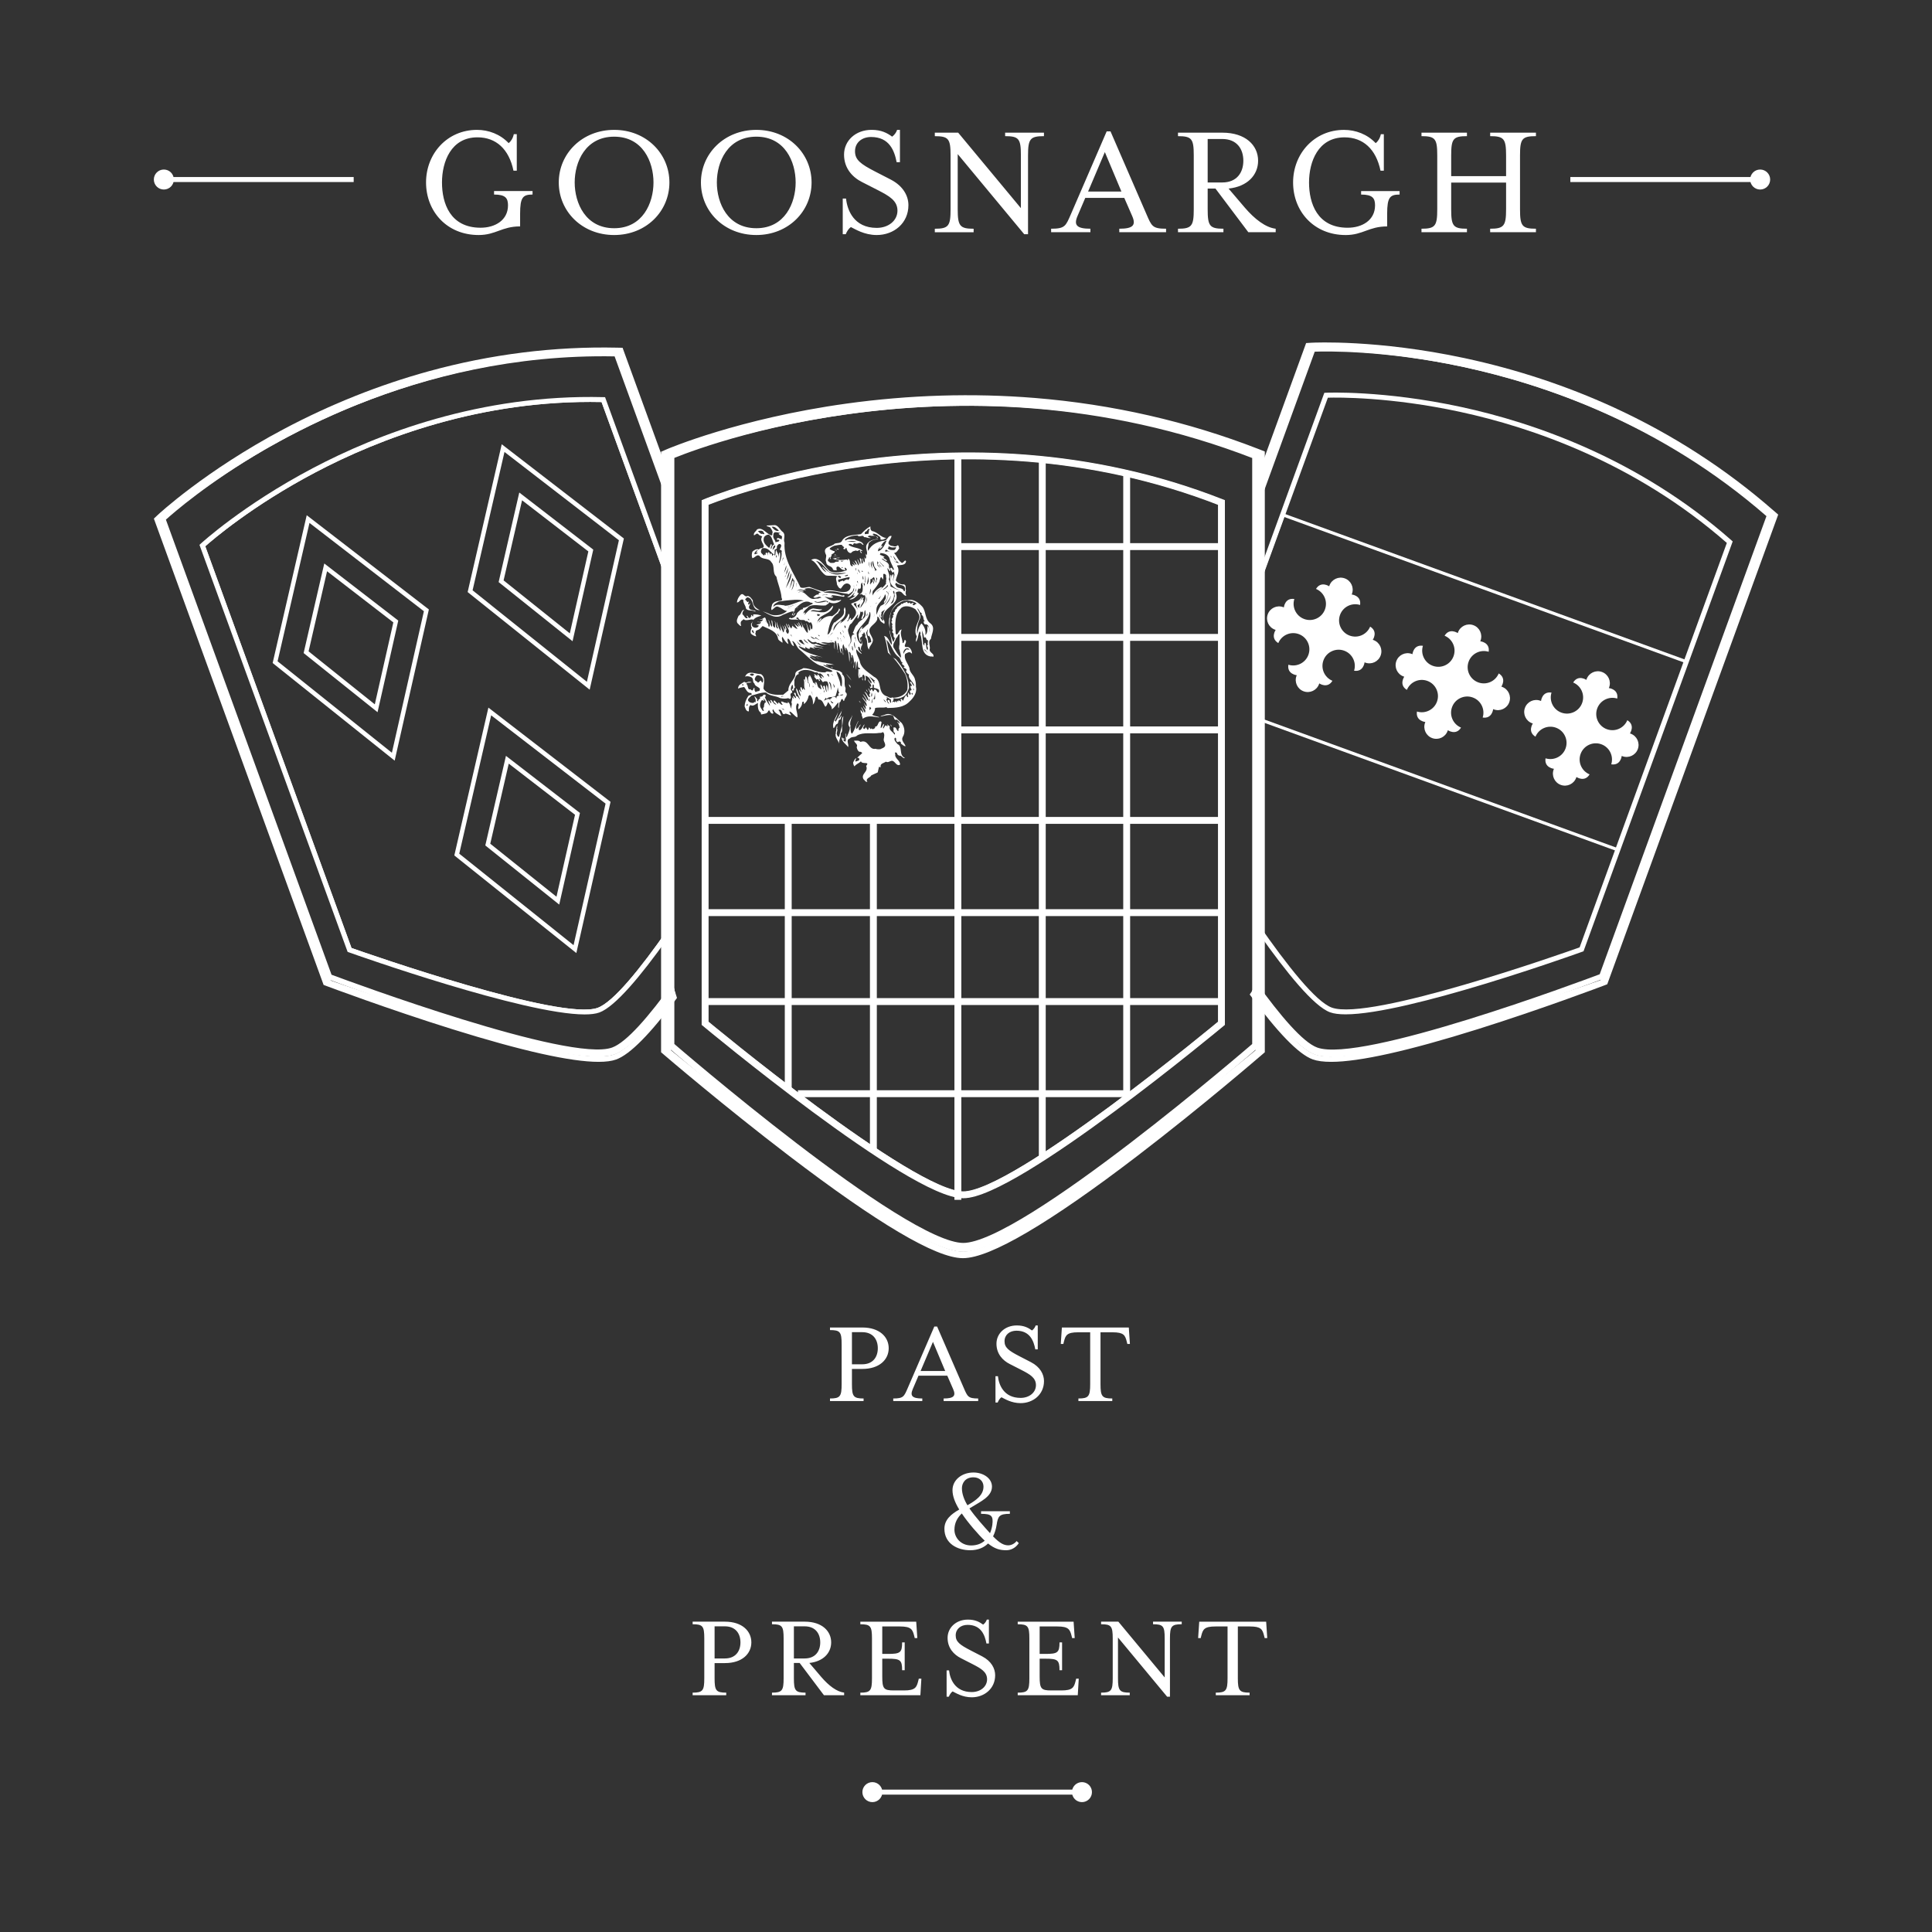 <?xml version="1.0" encoding="UTF-8"?>
<svg xmlns="http://www.w3.org/2000/svg" xmlns:xlink="http://www.w3.org/1999/xlink" viewBox="0 0 1080 1080">
  <rect x="0" y="0" width="1080" height="1080" fill="#333333" stroke="none"/>
  <defs>
    <style>
      .cls-1, .cls-2, .cls-3, .cls-4, .cls-5, .cls-6 {
        fill: none;
      }

      .cls-2 {
        stroke-width: 3.69px;
      }

      .cls-2, .cls-3, .cls-7, .cls-4, .cls-6 {
        stroke: #fff;
        stroke-miterlimit: 10;
      }

      .cls-8, .cls-7 {
        fill: #fff;
      }

      .cls-3 {
        stroke-width: 3.36px;
      }

      .cls-7, .cls-6 {
        stroke-width: 2.8px;
      }

      .cls-4 {
        stroke-width: 3.85px;
      }

      .cls-5 {
        clip-path: url(#clippath);
      }
    </style>
    <clipPath id="clippath">
      <path class="cls-1" d="m741.3,220.94l-82.84,227.59s63.35,107.94,85.54,116.02c22.85,8.31,140.11-33.89,140.11-33.89l82.83-227.59c-87.8-77.44-195.06-82.22-220.2-82.22-3.54,0-5.44.09-5.44.09"/>
    </clipPath>
  </defs>
  <g id="shieldRight">
    <g>
      <path class="cls-8" d="m991.7,285.66c-26.66-23.38-56.83-42.88-89.69-57.95-26.27-12.04-54.3-21.3-83.32-27.52-48.77-10.44-84.13-8.68-85.62-8.6l-2.94.18-26.8,73.62c.53,2.15.83,4.38.86,6.61l28.13-77.29h.03s-28.16,77.37-28.16,77.37c.03,2.01-.15,4.02-.54,5.98-.28,1.41-.55,2.82-.78,4.24-.02.11-.04.25-.07.42-.08.64-.18,1.43-.21,1.71-.05.46-.09.92-.13,1.39l32.48-89.23c6.06-.23,39.01-.91,83.11,8.54,44.69,9.58,110.27,31.83,169.4,83.39l-93.21,256.09c-10.15,3.83-133.38,49.89-157.9,40.97-8-2.91-20.7-17.8-34.24-36.65-.36,1.17-.8,2.3-1.33,3.38,13.49,18.54,26.2,33.13,34.52,36.16,26.52,9.65,155.23-39.16,160.7-41.24l.32-.12-.27.74-.62.24c-1.4.53-34.6,13.1-70.01,24.22-48.9,15.36-79.38,21.08-90.58,17-8.37-3.05-21.31-18.11-34.47-36.19-.52.98-1.12,1.92-1.77,2.81,15.56,21.25,27.35,33.41,35.19,36.26,2.56.93,6.01,1.39,10.35,1.39,15.79,0,43.33-6.14,82.21-18.35,35.49-11.15,68.78-23.75,70.21-24.29l1.91-.73,95.2-261.55.36-.99-2.3-2.02Z"/>
      <path class="cls-8" d="m991.82,287.36c-59.5-52.48-126.88-75.37-172.92-85.32-49.89-10.78-86.24-9.14-86.6-9.12l-1.06.05-27.36,75.18c.48,3.28.42,6.66-.22,9.9,0,.05-.02.1-.03.15l29.89-82.11c6.29-.18,40.03-.58,84.81,9.11,45.43,9.83,111.8,32.36,170.55,83.85l-94.22,258.87c-10.54,3.75-134.27,47.43-158.63,38.56-7.91-2.88-20.72-17.47-34.47-35.97-.44,1.13-.96,2.21-1.55,3.24,13.77,18.32,26.65,32.73,34.92,35.74,2.47.9,5.84,1.31,9.94,1.31,39.64,0,146.59-38.32,151.58-40.11l.71-.25,95.11-261.31.37-1.03-.82-.72Z"/>
      <g class="cls-5">
        <path class="cls-8" d="m716.8,286.76l-14.95,41.06c.01.56.02,1.12.04,1.68.02,1.04.04,2.09.06,3.13l15.89-43.65,224.26,81.63-37.68,103.53-202.08-73.55c.02.3.05.6.06.89.01.33.02.65.01.98l203.04,73.9,38.87-106.79-227.53-82.81Z"/>
      </g>
      <path class="cls-8" d="m767.8,357.79c-.14-.05-.28-.09-.41-.13h0s3.14-4.58-1.47-7.37t0,0c-1.85,4.44-6.87,6.68-11.43,5.02-2.35-.85-4.12-2.58-5.1-4.68l-3.81,1.78h0s3.81-1.78,3.81-1.78c-.98-2.1-1.15-4.57-.3-6.92,1.66-4.56,6.61-6.96,11.2-5.53h0c.83-5.32-4.7-5.86-4.7-5.86h0c.06-.13.12-.26.17-.4,1.27-3.48-.53-7.33-4.01-8.6-3.48-1.27-7.33.53-8.6,4.01-.05.14-.09.28-.13.41h0s-4.58-3.14-7.37,1.47h0c4.44,1.85,6.68,6.87,5.02,11.43-.85,2.35-2.58,4.13-4.68,5.1l1.78,3.81s0,0,0,0l-1.78-3.81c-2.1.98-4.57,1.16-6.92.3-4.56-1.66-6.97-6.61-5.53-11.19t0,0c-5.32-.83-5.86,4.7-5.86,4.7h0c-.13-.06-.26-.12-.4-.17-3.48-1.27-7.33.53-8.6,4.01-1.27,3.48.53,7.33,4.01,8.6.14.05.28.09.41.13h0s-3.14,4.58,1.47,7.37t0,0c1.85-4.44,6.87-6.68,11.43-5.03,2.35.85,4.13,2.58,5.1,4.68l3.81-1.78h0s-3.81,1.78-3.81,1.78c.98,2.1,1.16,4.57.3,6.92-1.66,4.56-6.61,6.96-11.2,5.53t0,0c-.82,5.32,4.7,5.86,4.7,5.86h0c-.06.13-.12.26-.17.4-1.27,3.48.53,7.33,4.01,8.6,3.48,1.27,7.33-.53,8.6-4.01.05-.13.09-.27.13-.41h0s4.58,3.14,7.36-1.46t0,0c-4.44-1.85-6.68-6.87-5.02-11.43.85-2.35,2.58-4.13,4.68-5.1l-1.78-3.81s0,0,0,0l1.78,3.81c2.1-.98,4.57-1.16,6.92-.3,4.56,1.66,6.97,6.61,5.53,11.2t0,0c5.32.83,5.86-4.7,5.86-4.7h0c.13.06.26.12.4.17,3.48,1.27,7.33-.53,8.6-4.01,1.27-3.48-.53-7.33-4.01-8.6Z"/>
      <path class="cls-8" d="m839.68,383.95c-.14-.05-.28-.09-.41-.13h0s3.14-4.58-1.47-7.37t0,0c-1.85,4.44-6.87,6.68-11.43,5.02-2.35-.85-4.12-2.58-5.1-4.68l-3.81,1.78h0s3.81-1.78,3.81-1.78c-.98-2.1-1.15-4.57-.3-6.92,1.66-4.56,6.61-6.96,11.2-5.53h0c.83-5.32-4.7-5.86-4.7-5.86h0c.06-.13.12-.26.17-.4,1.27-3.48-.53-7.33-4.01-8.6-3.48-1.27-7.33.53-8.6,4.01-.05.14-.09.28-.13.41h0s-4.58-3.14-7.37,1.47h0c4.44,1.85,6.68,6.87,5.02,11.43-.85,2.35-2.58,4.13-4.68,5.1l1.78,3.81s0,0,0,0l-1.78-3.81c-2.1.98-4.57,1.16-6.92.3-4.56-1.66-6.97-6.61-5.53-11.19t0,0c-5.32-.83-5.86,4.7-5.86,4.7h0c-.13-.06-.26-.12-.4-.17-3.48-1.27-7.33.53-8.6,4.01-1.27,3.48.53,7.33,4.01,8.6.14.05.28.09.41.13h0s-3.14,4.58,1.47,7.37t0,0c1.85-4.44,6.87-6.68,11.43-5.03,2.35.85,4.13,2.58,5.1,4.68l3.81-1.78h0s-3.81,1.78-3.81,1.78c.98,2.1,1.16,4.57.3,6.92-1.66,4.56-6.61,6.96-11.2,5.53t0,0c-.82,5.32,4.7,5.86,4.7,5.86h0c-.06.13-.12.26-.17.4-1.27,3.48.53,7.33,4.01,8.6,3.48,1.27,7.33-.53,8.6-4.01.05-.13.09-.27.13-.41h0s4.58,3.14,7.37-1.46t0,0c-4.44-1.85-6.68-6.87-5.02-11.43.85-2.35,2.58-4.13,4.68-5.1l-1.78-3.81s0,0,0,0l1.78,3.81c2.1-.98,4.57-1.16,6.92-.3,4.56,1.66,6.97,6.61,5.53,11.2t0,0c5.32.83,5.86-4.7,5.86-4.7h0c.13.06.26.12.4.17,3.48,1.27,7.33-.53,8.6-4.01,1.27-3.48-.53-7.33-4.01-8.6Z"/>
      <path class="cls-8" d="m911.56,410.11c-.14-.05-.28-.09-.41-.13h0s3.14-4.58-1.47-7.37t0,0c-1.85,4.44-6.87,6.68-11.43,5.02-2.35-.85-4.12-2.58-5.1-4.68l-3.81,1.78h0s3.81-1.78,3.81-1.78c-.98-2.1-1.15-4.57-.3-6.92,1.66-4.56,6.61-6.96,11.2-5.53h0c.83-5.32-4.7-5.86-4.7-5.86h0c.06-.13.12-.26.17-.4,1.27-3.48-.53-7.33-4.01-8.6-3.48-1.27-7.33.53-8.6,4.01-.05.14-.09.28-.13.41h0s-4.58-3.14-7.37,1.47h0c4.44,1.85,6.68,6.87,5.02,11.43-.85,2.35-2.58,4.13-4.68,5.1l1.78,3.81s0,0,0,0l-1.78-3.81c-2.1.98-4.57,1.16-6.92.3-4.56-1.66-6.97-6.61-5.53-11.19t0,0c-5.32-.83-5.86,4.7-5.86,4.7h0c-.13-.06-.26-.12-.4-.17-3.48-1.27-7.33.53-8.6,4.01-1.27,3.48.53,7.33,4.01,8.6.14.05.28.09.41.13h0s-3.14,4.58,1.47,7.37t0,0c1.85-4.44,6.87-6.68,11.43-5.03,2.35.85,4.13,2.58,5.1,4.68h0c.98,2.1,1.16,4.57.3,6.92-1.66,4.56-6.61,6.96-11.2,5.53t0,0c-.82,5.32,4.7,5.86,4.7,5.86h0c-.06.13-.12.26-.17.4-1.27,3.48.53,7.33,4.01,8.6,3.48,1.27,7.33-.53,8.6-4.01.05-.13.09-.27.13-.41h0s4.58,3.14,7.36-1.46t0,0c-4.44-1.85-6.68-6.87-5.02-11.43.85-2.35,2.58-4.13,4.68-5.1l-1.78-3.81s0,0,0,0l1.78,3.81c2.1-.98,4.57-1.16,6.92-.3,4.56,1.66,6.97,6.61,5.53,11.2t0,0c5.32.83,5.86-4.7,5.86-4.7h0c.13.06.26.12.4.17,3.48,1.27,7.33-.53,8.6-4.01,1.27-3.48-.53-7.33-4.01-8.6Z"/>
      <path class="cls-8" d="m967.87,302.02c-51.96-45.84-110.8-65.82-151.01-74.51-43.57-9.42-75.31-7.98-75.63-7.97l-.93.05-38.5,105.77c.03,1.38.06,2.76.09,4.15.02,1.2.04,2.4.07,3.6l40.33-110.8c5.5-.15,34.96-.51,74.07,7.96,39.67,8.59,97.64,28.26,148.95,73.23l-82.29,226.08c-9.2,3.28-117.27,41.41-138.54,33.67-8.97-3.26-25.13-23.75-40.96-46.58.17,1.85.29,3.65.38,5.45,15.26,21.63,30.6,40.48,39.62,43.76,2.16.79,5.1,1.14,8.68,1.14,34.62,0,128.02-33.46,132.38-35.03l.62-.22,83.39-229.11-.71-.63Z"/>
    </g>
  </g>
  <g id="shieldLeft">
    <g>
      <g>
        <path class="cls-8" d="m377.3,554.29c-15.02,20.57-26.4,32.36-33.91,35.09-13.47,4.91-56.21-6.53-89.69-16.99-5.95-1.86-11.83-3.75-17.51-5.63-28.61-9.43-52.05-18.23-52.33-18.33l-.6-.23-93.71-257.47.03-.02,93.12,255.87.24.66.66.24c.22.08.64.24,1.26.47,1.56.59,4.36,1.62,8.13,3,17.75,6.47,57.11,20.39,91.69,29.65.14.03.27.07.41.1,25.75,6.88,48.78,11.14,58.12,7.74,8.34-3.04,20.73-17.07,33.85-34.98-.37-1.25-.71-2.49-1.03-3.73-13.28,18.4-25.77,32.91-33.86,35.85-23.66,8.61-146.71-36.92-156.84-40.71l-92.59-254.39c3.93-3.54,23.41-20.62,54.94-38.96.51-.29,1.02-.59,1.54-.88.52-.3,1.05-.6,1.58-.9.54-.3,1.08-.6,1.63-.91,1.21-.68,2.45-1.36,3.7-2.05,1.21-.67,2.44-1.33,3.68-1.99.27-.14.54-.28.81-.43.27-.15.54-.3.81-.44,7.56-4.01,15.96-8.14,25.16-12.19.02,0,.05-.01.08-.03,1.39-.61,2.79-1.22,4.22-1.84.72-.31,1.45-.62,2.19-.93.78-.33,1.56-.65,2.34-.98.78-.33,1.57-.65,2.37-.97.79-.33,1.59-.65,2.39-.97,38.03-15.14,87.1-27.85,143.39-26.79l30.6,84.07c0-.24,0-.48,0-.71,0-2.21.29-4.33.83-6.33-.59-4.17-1.17-8.33-1.73-12.5l-25.24-69.34-3.04-.07c-35.22-.77-70.62,3.66-105.25,13.17-27.67,7.61-54.91,18.46-80.96,32.26-44.23,23.43-70.38,47.88-70.64,48.13l-2.13,2,94.64,260.01.24.66,1.91.72c.32.12,34.01,12.77,70,24.02,38.92,12.16,66.31,18.27,81.78,18.27,4.15,0,7.44-.44,9.87-1.32,7.77-2.83,19.16-14.39,33.99-34.4-.4-1.19-.77-2.38-1.12-3.56Z"/>
        <path class="cls-8" d="m376.46,551.4c-13.44,18-26,32.16-33.98,35.06-20.73,7.54-119.36-25.16-149.5-35.51-4.02-1.38-6.82-2.36-8.06-2.8l-.07-.2-93.52-256.93c4.1-3.65,24.21-20.96,56.34-39.5.51-.29,1.02-.59,1.54-.88.52-.3,1.05-.6,1.58-.9.54-.3,1.08-.6,1.63-.91,1.21-.68,2.45-1.36,3.7-2.05,1.21-.67,2.44-1.33,3.68-1.99.27-.14.54-.28.81-.43.36-.18.71-.37,1.07-.56,7.51-3.95,15.83-8.04,24.9-12.07.02,0,.05-.01.08-.03,1.39-.61,2.79-1.22,4.22-1.84.72-.31,1.45-.62,2.19-.93.78-.33,1.56-.65,2.34-.98.78-.33,1.57-.65,2.37-.97.79-.33,1.59-.65,2.39-.97,38.64-15.48,88.37-28.52,144.81-27.3l29.38,80.71c.14-1.09.35-2.14.62-3.17-.35-2.43-.7-4.85-1.04-7.28l-26.71-73.39-1.09-.03c-78.78-1.94-144.65,23.66-186.04,45.49-44.85,23.64-71.45,48.1-71.72,48.35l-.77.71,94.83,260.55.71.25c4.99,1.78,112.26,39.78,150.97,39.78,3.9,0,7.12-.39,9.45-1.24,8.24-3,20.69-16.71,33.99-34.26-.39-1.27-.76-2.53-1.11-3.78Z"/>
        <path class="cls-8" d="m372.97,520.01c-15.01,21.44-30.1,40.18-38.87,43.37-20.52,7.47-128.42-30.21-137.61-33.45l-81.74-224.56c4.09-3.63,26.28-22.71,61.44-41.24,35.67-18.79,92.33-40.84,160.09-39.38l38.99,107.12c-.02-1.41-.03-2.81-.06-4.22l-37.95-104.26c-132.62-3.28-224.13,81.57-224.13,81.57l82.28,226.07s117.12,41.68,139.16,33.66c8.76-3.19,23.42-21.09,38.12-41.87,0-.94.1-1.88.28-2.81Z"/>
        <path class="cls-8" d="m372.78,524.63c-.2-1.53-.11-3.08.19-4.62-15.01,21.44-30.1,40.18-38.87,43.37-20.52,7.47-128.42-30.21-137.61-33.45l-81.74-224.56c4.09-3.63,26.28-22.71,61.44-41.24,35.67-18.79,92.33-40.84,160.09-39.38l38.99,107.12c-.03-2.84-.08-5.68-.15-8.51l-36.88-101.34-.95-.02c-68.82-1.69-126.33,20.66-162.47,39.72-39.17,20.65-62.4,42.01-62.64,42.23l-.67.62,82.59,226.93.23.61.61.22c4.36,1.56,98.04,34.74,131.85,34.74,3.41,0,6.22-.33,8.26-1.08,8.84-3.22,23.27-20.59,37.78-40.95-.02-.13-.03-.27-.05-.4Z"/>
      </g>
      <path class="cls-8" d="m220.62,425.21l-68.21-54.57,19.05-82.63,68.28,52.68-19.12,84.52Zm-65.45-55.54l63.9,51.13,17.89-79.12-63.96-49.36-17.83,77.35Z"/>
      <path class="cls-8" d="m211.06,398.13l-41.33-33.06,11.54-50.08,41.36,31.92-11.58,51.22Zm-38.56-34.02l37.02,29.62,10.36-45.81-37.05-28.59-10.33,44.79Z"/>
      <path class="cls-8" d="m329.63,385.54l-68.21-54.57,19.05-82.63,68.28,52.68-19.12,84.52Zm-65.45-55.54l63.9,51.13,17.89-79.12-63.96-49.36-17.83,77.35Z"/>
      <path class="cls-8" d="m320.07,358.46l-41.33-33.06,11.54-50.08,41.36,31.92-11.58,51.22Zm-38.56-34.02l37.02,29.62,10.36-45.81-37.05-28.59-10.33,44.79Z"/>
      <path class="cls-8" d="m322.18,532.76l-68.21-54.57,19.05-82.63,68.28,52.68-19.12,84.52Zm-65.45-55.54l63.9,51.13,17.89-79.12-63.96-49.36-17.83,77.35Z"/>
      <path class="cls-8" d="m312.62,505.67l-41.33-33.06,11.54-50.08,41.36,31.92-11.58,51.22Zm-38.56-34.02l37.02,29.62,10.36-45.81-37.05-28.59-10.33,44.79Z"/>
    </g>
  </g>
  <g id="text">
    <line class="cls-6" x1="877.83" y1="100.36" x2="983.94" y2="100.36"/>
    <path class="cls-8" d="m983.94,105.95c-3.09,0-5.59-2.5-5.59-5.59s2.5-5.59,5.59-5.59,5.59,2.5,5.59,5.59-2.5,5.59-5.59,5.59"/>
    <line class="cls-6" x1="197.71" y1="100.36" x2="91.59" y2="100.36"/>
    <path class="cls-8" d="m91.59,105.95c3.09,0,5.59-2.5,5.59-5.59s-2.5-5.59-5.59-5.59-5.59,2.5-5.59,5.59,2.5,5.59,5.59,5.59"/>
    <path class="cls-8" d="m679.63,947.64h18.91v-1.44c-5.69,0-6.58-1.17-6.58-8.02v-28.98h6.71c6.3,0,7.06,1.64,7.95,5.14l.34,1.37h1.44l-.61-9.18h-37.41l-.62,9.18h1.44l.34-1.37c.89-3.49,1.64-5.14,7.95-5.14h6.72v28.98c0,6.85-.89,8.02-6.58,8.02v1.44Zm-27.2.82h1.58v-32.55c0-6.85.89-7.95,6.58-7.95v-1.44h-16.03v1.44c5.69,0,6.51,1.09,6.51,7.95v21.79l-25.9-31.18h-9.66v1.44c5.69,0,6.51,1.09,6.51,7.95v22.27c0,6.85-.82,8.02-6.51,8.02v1.44h16.03v-1.44c-5.69,0-6.58-1.17-6.58-8.02v-22.82l27.47,33.1Zm-83.52-.82h33.57l.55-9.25h-1.44l-.34,1.37c-.89,3.49-1.64,5.21-7.95,5.21h-5.62c-5.69,0-6.51-.96-6.51-7.81v-9.94h3.15c6.85,0,7.95.69,7.95,6.44h1.44v-15.55h-1.44c0,5.76-1.1,6.44-7.95,6.44h-3.15v-15.35h9.87c6.3,0,7.06,1.71,7.95,5.14l.34,1.37h1.44l-.62-9.18h-31.24v1.44c5.69,0,6.51,1.09,6.51,7.95v22.27c0,6.85-.82,8.02-6.51,8.02v1.44Zm-39.74.82h1.23c.55-1.3,1.23-2.33,2.12-2.95,1.71.82,5.48,3.29,10.69,3.29,7.06,0,13.09-4.86,13.09-12.33,0-3.77-2.12-7.88-7.26-10.55l-6.51-3.36c-5.96-3.08-8.29-4.8-8.29-8.36s2.81-5.89,6.64-5.89c7.61,0,9.66,5.76,10.55,10.42h1.37v-13.36h-1.16c-.41,1.23-1.17,2.12-2.06,2.81-2.05-1.51-4.45-2.81-8.5-2.81-6.65,0-11.37,4.52-11.37,10.21s3.5,9.39,7.47,11.37l6.58,3.36c4.66,2.4,8.02,4.32,8.02,8.43s-3.7,7.13-8.57,7.13c-9.46,0-12.2-7.4-12.68-12.13h-1.37v14.73Zm-48.24-.82h33.57l.55-9.25h-1.44l-.34,1.37c-.89,3.49-1.64,5.21-7.95,5.21h-5.62c-5.69,0-6.51-.96-6.51-7.81v-9.94h3.15c6.85,0,7.95.69,7.95,6.44h1.44v-15.55h-1.44c0,5.76-1.1,6.44-7.95,6.44h-3.15v-15.35h9.87c6.3,0,7.06,1.71,7.95,5.14l.34,1.37h1.44l-.62-9.18h-31.24v1.44c5.69,0,6.51,1.09,6.51,7.95v22.27c0,6.85-.82,8.02-6.51,8.02v1.44Zm-49.4,0h18.77v-1.44c-5.69,0-6.51-1.17-6.51-8.02v-8.57h3.22l13.57,18.02h11.3v-1.44c-4.11-.48-8.63-3.91-12.74-8.7l-6.71-7.88c7.74-.82,12.2-5.55,12.2-11.51,0-6.37-5.21-11.58-14.73-11.58h-18.36v1.44c5.69,0,6.51,1.09,6.51,7.95v22.27c0,6.85-.82,8.02-6.51,8.02v1.44Zm12.26-20.56v-17.95h6.03c5.96,0,8.7,4.04,8.7,8.98s-2.74,8.98-8.7,8.98h-6.03Zm-44.33,0v-17.95h5.76c5.96,0,8.7,4.04,8.7,8.98s-2.74,8.98-8.7,8.98h-5.76Zm-12.26,20.56h18.77v-1.44c-5.69,0-6.51-1.17-6.51-8.02v-8.5h5.82c9.53,0,14.73-5.21,14.73-11.58s-5.21-11.58-14.73-11.58h-18.09v1.44c5.69,0,6.51,1.09,6.51,7.95v22.27c0,6.85-.82,8.02-6.51,8.02v1.44Z"/>
    <path class="cls-8" d="m553.42,857.06c-3.15-3.5-8.09-8.91-11.51-13.84,5.89-3.7,12.61-6.44,12.61-12.2,0-4.66-4.87-7.88-10.35-7.88-6.51,0-11.72,4.18-11.72,9.87,0,3.29,1.37,6.92,3.77,10.83-4.46,2.54-8.29,5.62-8.29,10.76,0,8.22,7.19,11.99,14.39,11.99,4.45,0,7.74-1.51,10-3.77,3.77,3.02,6.58,3.77,10.21,3.77,2.4,0,5.14-1.16,6.99-3.97l-1.23-1.17c-1.3,1.71-3.29,2.4-4.59,2.4-2.47,0-4.66-1.03-8.57-5,1.03-2.05,1.64-4.25,1.99-6.44.75-4.8,1.44-6.17,7.4-6.17v-1.44h-16.1v1.44c5.89,0,6.92,1.16,6.3,6.17-.2,1.44-.62,3.08-1.3,4.66m-15.76-11.03c3.36,5.07,9.39,11.99,12.81,15.21-1.78,1.57-4.25,2.67-7.61,2.67-5.69,0-9.32-4.32-9.32-8.77,0-3.84,1.64-6.78,4.11-9.11m3.15-4.59c-1.92-3.22-3.08-6.44-3.08-9.52,0-2.67,1.71-6.1,6.44-6.1,3.36,0,5.62,2.19,5.62,5.21,0,4.79-4.25,7.74-8.98,10.41"/>
    <path class="cls-8" d="m602.86,783.2h18.91v-1.44c-5.69,0-6.58-1.17-6.58-8.02v-28.98h6.71c6.3,0,7.06,1.64,7.95,5.14l.34,1.37h1.44l-.62-9.18h-37.41l-.62,9.18h1.44l.34-1.37c.89-3.49,1.64-5.14,7.95-5.14h6.71v28.98c0,6.85-.89,8.02-6.58,8.02v1.44Zm-46.39.82h1.23c.55-1.3,1.23-2.33,2.12-2.95,1.71.82,5.48,3.29,10.69,3.29,7.06,0,13.09-4.86,13.09-12.33,0-3.77-2.12-7.88-7.26-10.55l-6.51-3.36c-5.96-3.08-8.29-4.8-8.29-8.36s2.81-5.89,6.65-5.89c7.61,0,9.66,5.76,10.55,10.42h1.37v-13.36h-1.16c-.41,1.23-1.16,2.12-2.05,2.81-2.06-1.51-4.46-2.81-8.5-2.81-6.64,0-11.37,4.52-11.37,10.21s3.5,9.39,7.47,11.37l6.58,3.36c4.66,2.4,8.02,4.32,8.02,8.43s-3.7,7.13-8.57,7.13c-9.46,0-12.2-7.4-12.68-12.13h-1.37v14.73Zm-41.86-17.61l6.92-16.31,6.85,16.31h-13.77Zm-15.28,16.79h16.24v-1.44c-5.69,0-6.92-1.51-5.35-5.21l3.22-7.54h16.1l3.29,7.54c1.64,3.77.34,5.21-5.34,5.21v1.44h19.32v-1.44c-5.69,0-5.96-1.1-8.09-5.96l-14.87-34.26h-1.57l-14.8,34.26c-2.12,4.87-2.4,5.96-8.15,5.96v1.44Zm-23.09-20.56v-17.95h5.76c5.96,0,8.7,4.04,8.7,8.98s-2.74,8.98-8.7,8.98h-5.76Zm-12.26,20.56h18.77v-1.44c-5.69,0-6.51-1.17-6.51-8.02v-8.5h5.82c9.53,0,14.73-5.21,14.73-11.58s-5.21-11.58-14.73-11.58h-18.09v1.44c5.69,0,6.51,1.09,6.51,7.95v22.27c0,6.85-.82,8.02-6.51,8.02v1.44Z"/>
    <line class="cls-7" x1="487.67" y1="1001.81" x2="604.82" y2="1001.81"/>
    <path class="cls-8" d="m487.67,996.22c-3.09,0-5.59,2.5-5.59,5.59s2.5,5.59,5.59,5.59,5.59-2.5,5.59-5.59-2.5-5.59-5.59-5.59"/>
    <path class="cls-8" d="m604.82,996.22c-3.09,0-5.59,2.5-5.59,5.59s2.5,5.59,5.59,5.59,5.59-2.5,5.59-5.59-2.5-5.59-5.59-5.59"/>
    <path class="cls-8" d="m794.62,129.81h25.41v-1.95c-7.7,0-8.81-1.57-8.81-10.85v-14.93h30.69v14.93c0,9.27-1.21,10.85-8.9,10.85v1.95h25.59v-1.95c-7.79,0-8.9-1.57-8.9-10.85v-30.14c0-9.27,1.11-10.76,8.9-10.76v-1.95h-25.59v1.95c7.7,0,8.9,1.48,8.9,10.76v11.59h-30.69v-11.59c0-9.27,1.11-10.76,8.81-10.76v-1.95h-25.41v1.95c7.7,0,8.81,1.48,8.81,10.76v30.14c0,9.27-1.11,10.85-8.81,10.85v1.95Zm-42.37,1.58c9.64,0,12.89-4.82,23.18-4.82v-7.05c0-9.27,1.57-10.76,6.95-10.76v-1.95h-21.51v1.95c6.4,0,7.79,2.04,7.79,6.03,0,8.34-7.23,12.52-15.3,12.52-17.15,0-21.6-13.82-21.6-25.31s5.01-25.22,19.84-25.22c10.39,0,17.62,6.58,20.12,18.64h1.85v-20.4h-1.67c-.46,2.32-1.67,4.08-2.87,5.01-4.73-5.01-11.22-7.42-17.71-7.42-16.6,0-28.47,13.26-28.47,29.39s11.59,29.39,29.4,29.39m-93.75-1.58h25.41v-1.95c-7.7,0-8.81-1.57-8.81-10.85v-11.59h4.36l18.36,24.39h15.3v-1.95c-5.56-.65-11.68-5.28-17.25-11.78l-9.09-10.66c10.48-1.11,16.51-7.51,16.51-15.58,0-8.62-7.05-15.67-19.93-15.67h-24.85v1.95c7.7,0,8.81,1.48,8.81,10.76v30.14c0,9.27-1.11,10.85-8.81,10.85v1.95Zm16.6-27.82v-24.29h8.16c8.07,0,11.78,5.47,11.78,12.15s-3.71,12.15-11.78,12.15h-8.16Zm-66.85,5.1l9.37-22.07,9.27,22.07h-18.64Zm-20.68,22.72h21.98v-1.95c-7.7,0-9.37-2.04-7.23-7.05l4.36-10.2h21.79l4.45,10.2c2.22,5.1.46,7.05-7.23,7.05v1.95h26.15v-1.95c-7.7,0-8.07-1.48-10.94-8.07l-20.12-46.36h-2.13l-20.03,46.36c-2.88,6.58-3.25,8.07-11.03,8.07v1.95Zm-15.02,1.11h2.13v-44.05c0-9.27,1.21-10.76,8.9-10.76v-1.95h-21.7v1.95c7.7,0,8.81,1.48,8.81,10.76v29.49l-35.05-42.19h-13.07v1.95c7.7,0,8.81,1.48,8.81,10.76v30.14c0,9.27-1.11,10.85-8.81,10.85v1.95h21.7v-1.95c-7.7,0-8.9-1.57-8.9-10.85v-30.88l37.18,44.79Zm-101.44,0h1.67c.74-1.76,1.67-3.15,2.87-3.99,2.32,1.11,7.42,4.45,14.46,4.45,9.55,0,17.71-6.58,17.71-16.69,0-5.1-2.87-10.66-9.83-14.28l-8.81-4.54c-8.07-4.17-11.22-6.49-11.22-11.31s3.8-7.98,8.99-7.98c10.29,0,13.08,7.79,14.28,14.09h1.85v-18.08h-1.58c-.56,1.67-1.57,2.87-2.78,3.8-2.78-2.04-6.03-3.8-11.5-3.8-8.99,0-15.39,6.12-15.39,13.82s4.73,12.7,10.11,15.39l8.9,4.54c6.3,3.25,10.85,5.84,10.85,11.41s-5.01,9.64-11.59,9.64c-12.8,0-16.51-10.01-17.15-16.41h-1.85v19.94Zm-48.31-3.34c-16.04,0-22.07-14.09-22.07-25.59s6.03-25.59,22.07-25.59,21.98,14.09,21.98,25.59-6.03,25.59-21.98,25.59m0,3.8c17.89,0,30.88-13.26,30.88-29.39s-12.98-29.39-30.88-29.39-30.97,13.26-30.97,29.39,12.98,29.39,30.97,29.39m-79.47-3.8c-16.04,0-22.07-14.09-22.07-25.59s6.03-25.59,22.07-25.59,21.98,14.09,21.98,25.59-6.03,25.59-21.98,25.59m0,3.8c17.9,0,30.88-13.26,30.88-29.39s-12.98-29.39-30.88-29.39-30.97,13.26-30.97,29.39,12.98,29.39,30.97,29.39m-75.76,0c9.64,0,12.89-4.82,23.18-4.82v-7.05c0-9.27,1.58-10.76,6.95-10.76v-1.95h-21.51v1.95c6.4,0,7.79,2.04,7.79,6.03,0,8.34-7.23,12.52-15.3,12.52-17.15,0-21.6-13.82-21.6-25.31s5.01-25.22,19.84-25.22c10.38,0,17.62,6.58,20.12,18.64h1.85v-20.4h-1.67c-.46,2.32-1.67,4.08-2.87,5.01-4.73-5.01-11.22-7.42-17.71-7.42-16.6,0-28.47,13.26-28.47,29.39s11.59,29.39,29.39,29.39"/>
  </g>
  <g id="shieldCentre">
    <path class="cls-2" d="m702.94,252.76c-39.56-15.39-81.48-24.96-124.62-28.46-34.49-2.8-69.82-1.73-105.02,3.16-59.96,8.33-99.38,25.18-99.78,25.35l-2.13.93v333.63l1.23,1.06c.33.28,33.17,28.44,69.59,56.23,49.41,37.7,81.74,56.82,96.08,56.82s47.2-19.12,96.45-56.83c36.3-27.79,68.91-55.95,69.23-56.23l1.22-1.05V253.64l-2.25-.88Zm-1.11,331.69s-129.73,112.2-163.36,112.2-163.35-112.2-163.35-112.2V254.75s154.7-66.92,326.71,0v329.7Z"/>
    <path class="cls-4" d="m373.22,254.71v333.36s132.75,109.79,165.26,109.79,165.26-109.79,165.26-109.79V254.71c-171.14-67.11-330.52,0-330.52,0Zm309.58,317.31s-115.1,95.88-144.32,95.88-144.32-95.88-144.32-95.88v-291.13s139.19-58.61,288.64,0v291.13Z"/>
    <path class="cls-3" d="m394.15,280.89v291.13s115.94,95.88,144.32,95.88,144.32-95.88,144.32-95.88v-291.13c-149.46-58.61-288.64,0-288.64,0Z"/>
    <path class="cls-8" d="m472.63,363.62s.02-.02.04-.03c.02.04.03.08.05.12-.03-.03-.06-.06-.08-.09"/>
    <path class="cls-8" d="m472.87,364.1c-.05-.12-.1-.25-.16-.39.11.11.21.22.16.39"/>
    <path class="cls-8" d="m442.87,349.66s-.04-.09-.04-.14c.02.05.03.09.04.14"/>
    <path class="cls-8" d="m417.69,333.87c-.41.48-1.06.86-1.2,1.44.86-.12,1.08,2.28,2.16.72l-.48,1.68c.14.12.26.31.48.24.17-.24.57-.38.48-.72l.24.24c-.17.67-.65,1.2-.72,1.92.24,2.28,2.93,1.25,3.84,2.4h-.48c-1.53-.91-4.03-.05-5.04-1.68-.12-1.75-1.68-2.9-1.44-4.8-1.8-.96-2.11,1.68-3.6,1.44.21-1.65.93-3.1,2.16-4.32,1.61-1.25,2.04,1.75,3.84.72,1.41.19,2.01,1.34,2.88,2.4-.04,3.11,1.87,4.59,4.18,5.63-.11-.04-.23-.08-.34-.11-5.11.02-2.64-6.67-6.96-7.2"/>
    <path class="cls-8" d="m489.67,299.79s-.1-.05-.15-.07c.56.22,1.23.23,1.35,1.03-.65-.22-.65-.48-1.2-.96"/>
    <path class="cls-8" d="m426.33,341.72c-.46-.17-.91-.35-1.35-.55.45.15.9.34,1.35.55"/>
    <path class="cls-8" d="m468.56,365.06c-.1-.47-.16-.93-.2-1.37.17.41.32.84.2,1.37"/>
    <path class="cls-8" d="m463.38,360.39c.29.05.57.08.86.1-.31.01-.64.09-.86-.1"/>
    <path class="cls-8" d="m464.48,360.5c-.08,0-.16,0-.24-.01.08,0,.16,0,.24.01"/>
    <path class="cls-8" d="m463.38,360.39c-.21-.03-.43-.07-.65-.12.19,0,.37,0,.54-.01.03.05.07.1.11.13"/>
    <path class="cls-8" d="m412.89,344.18c1.65-.57,1.51-3.67,3.12-3.12-.86.58-1.08,1.42-.96,2.4,1.13.62,1.2,2.3,2.64,2.16.89-.58-.67-.75-.24-1.44.77.05.55.91,1.2,1.2,1.01.41.74-.67,1.44-.96l-.24-.24c-.07-.21.12-.33.24-.48l.72.96c.43-.24.17-.79.24-1.2,1.37-.12,3.41.12,4.56.72-1.68.43-3.34.89-4.56,2.4,0,.03-.01.06-.02.09.01-1.29-4.32,1.01-5.26-.57l-1.2.96c-.79.65-.53,2.06-.24,2.88-.94-.05-1.44-1.13-2.16-1.68-.7-1.46.22-2.83.72-4.08"/>
    <path class="cls-8" d="m468.79,396.17c-.02.61-.13,1.18-.3,1.74.12-.57.21-1.15.3-1.74"/>
    <path class="cls-8" d="m421.03,346.67c0,.13-.05.31-.15.52.06-.17.11-.35.15-.52"/>
    <path class="cls-8" d="m470.54,397.26c.09-.28.21-.54.41-.77-.14.25-.27.51-.41.77"/>
    <path class="cls-8" d="m467.12,403.45c1.27-1.99,2.38-4.21,3.43-6.19-.25.79-.22,1.69-.79,2.35.03.81-1.56,1.8-.72,2.16.48-.55.96-1.53,1.44-1.68-.24.72-.48,1.44-.72,2.16-1.56-.05-.79,1.73-1.68,2.4-1.2.17-1.2,2.11-2.16,2.4-.98-3.58,1.67-6.05,2.58-9.14-.35,1.72-.88,3.37-1.86,4.82l.48.72Z"/>
    <path class="cls-8" d="m442.88,349.22c-.05.11-.06.21-.05.3-.04-.1-.1-.2-.19-.3h.24Z"/>
    <path class="cls-8" d="m468.8,307.23c-.55.19-.79-.31-1.2-.48.43.1,1.25-.26,1.2.48"/>
    <path class="cls-8" d="m467.84,307.71c-.46.07-.81-.12-1.2-.24.41.07.96-.19,1.2.24"/>
    <path class="cls-8" d="m467.12,310.35h-.72c.24-.17.39-.58.72-.48v.48Z"/>
    <path class="cls-8" d="m468.68,310.81l1.32-.22c-.44.11-.88.17-1.32.22"/>
    <path class="cls-8" d="m468.68,310.81l-3,.5c.89-.37,1.93-.39,3-.5"/>
    <polygon class="cls-8" points="446 339.39 445.04 340.34 446.24 339.39 446 339.39"/>
    <path class="cls-8" d="m449.84,349.7c-.29.02-.43-.43-.48-.72.53-.12-.05.63.48.72"/>
    <polygon class="cls-8" points="457.04 362.9 458.24 363.38 457.28 362.9 457.04 362.9"/>
    <polygon class="cls-8" points="456.32 367.46 458.24 368.42 456.56 367.46 456.32 367.46"/>
    <polygon class="cls-8" points="475.99 370.34 475.99 371.3 476.23 369.14 475.99 370.34"/>
    <polygon class="cls-8" points="464.24 372.98 465.68 373.46 465.2 372.98 464.24 372.98"/>
    <path class="cls-8" d="m475.99,380.42c-1.2-1.44-1.92-2.4-3.12-3.84,1.27,1.17,2.35,2.45,3.12,3.84"/>
    <path class="cls-8" d="m475.51,384.5c-.65-.55-.67-1.32-1.2-1.92.77.29,1.32,1.08,1.2,1.92"/>
    <polygon class="cls-8" points="484.39 386.18 485.35 387.13 484.15 385.22 484.39 386.18"/>
    <polygon class="cls-8" points="480.31 392.17 481.27 393.13 480.31 391.69 480.31 392.17"/>
    <path class="cls-8" d="m470.96,412.57c.17.43.65.17.96.24v.72l-.24-.24c-.12.14-.31.26-.24.48.41.24.6.98,1.2.72.62-1.49-.31-2.9,0-4.56.6.58-.24,1.73.72,2.16.62-1.82,1.73-3.43,1.68-5.52-2.23-2.54.98-4.63,1.44-6.96-.17,1.7-1.27,3-1.2,4.8-.21.75.46,1.39,0,1.92.48,1.2-.07,3.05.96,3.84,1.7-2.19,2.13-4.9,3.6-7.2v.24c-.62,1.35-1.58,2.86-1.2,4.32,1.15-.53,1.75-1.92,2.4-2.64.03.58-.21,1.05-.72,1.44-.36.48-.36,1.44,0,1.92.34-.12.7-.17.96-.48.86-.87,1.2-2.16,1.92-2.88.19.98-1.65,2.11,0,2.64.36-.39.79-.74.96-1.2-.1.69.65,1.05.72,1.68.84-.05.55-1.01.96-1.44l.72.96c.34.09.48-.31.72-.48v.24c.17.43.65.17.96.24.48-.19,1.27-.7.96-1.44,1.49.33,1.44-1.82,2.4-2.64.41-.31.91-.26,1.2.24-.17,1.13-.53,2.45-.48,3.36,1.03-.6.89-1.7,1.68-2.4.65.89-.89,1.75-.24,2.64.55-.6.82-1.56,1.44-1.92l.72.72.24-.24c0-.26.05-.58-.24-.72l.24-.24c.07.7.89.58,1.2,1.2-.55,2.33,1.77,2.83,2.64,4.56.43-.17.17-.65.24-.96-1.39-.51-.29-2.07-.96-2.88,2.04-.94,1.58,1.56,2.88,1.92.26-.53-.26-1.49.72-1.92-.12-1.27-.6-2.4-1.44-3.36.5.07.79.65,1.2.96l.24-.24c-.05-.84-1.01-1.53-1.68-1.92-1.77.74-1.08-1.8-2.4-2.4-2.26-.53-4.54.31-6.72.72.65-.67,1.61-.65,2.4-.96,4.03-1.97,6.86,2.42,9.6,4.56,1.61,2.33,2.11,5.42.48,7.92-.91,1.99,1.13,3.36,1.68,5.04-1.1.07-1.75-.98-2.64-1.44-.07-.31.19-.79-.24-.96-.53-.55-1.2,0-1.68.24v-.24c-1.51-.65-.07-1.61-1.2-2.4l-.48.48c-.07,1.46.94,2.04,1.68,3.12,3.17,1.37.53,6.04,4.08,7.68l-.24.24c-1.1-.12-1.63-1.68-2.88-1.44-.65-.38-1.15-.6-1.2-1.44-.45-.17-.81-.77-1.2,0-.07.21.12.33.24.48-.55,2.59,2.83,3.55,2.64,6-1.89,1.13-2.71-1.87-4.32-2.16-1.3-.1-2.3,1.29-3.6.48-1.13.89-3.46.96-2.88,3.12l-.96-.24-.72,3.12-3.6,1.68c-.45,1.29-3.55,1.61-2.16,3.6-1.18.14-1.3-.81-2.16-1.44-1.77-3.12,3-4.13,1.44-7.44,2.42-2.81-2.4-.62-2.88-2.64-1.1,1.22-2.76,1.56-3.6,2.88-.6-.65-.84-1.75-.72-2.4.65-.67.6-1.87,1.68-2.16-.07.65-.89,1.27-.24,1.92.65-.55,2.25-.29,1.92-1.68-.29-.43-.69-.55-1.2-.48l2.88-2.64c-.43-.55-.96-.87-1.68-.72-.96-.67-1.25-1.63-1.44-2.64,1.01-1.51-1.37-2.45-1.44-3.6,1.56.09,2.42-.31,3.6.72,4.46-1.73,4.49,4.7,8.4,3.84,1.03.43,1.75.17,2.64.24.89-.55,1.97-.6,2.64-1.68.48-1.58-.84-2.4-.72-3.84.19-1.2.77-3.17-.48-4.08-.53.43-1.17.55-1.92.48-4.06.74-8.69-.67-12.48,1.44-1.06,1.27-3.02.41-4.08,1.68-2.47.79-.29,3.36-.96,4.8-1.2-1.75-3.48-2.86-3.6-5.28h.48v.24Z"/>
    <path class="cls-8" d="m467.12,409.45c.65-1.15.12-3,.96-3.84,0,.26.05.57-.24.72l.24.24c.07.21-.12.33-.24.48.72,1.2-.36,2.26,0,3.6.24.48.41,1.37,1.2,1.2.48-1.85.96-3.67,1.44-5.52.67-2.16-.43-4.37.96-6l-.48,4.56c-.67,1.53.43,3.82-.96,5.04.24,1.85-1.11,3.65-.96,5.76-.39-1.77-2.04-3.05-1.92-5.04-.36-.55.72-.79,0-1.2"/>
    <path class="cls-8" d="m498.31,406.09c-.17-.41-.67-.65-.48-1.2l.72,1.2h-.24Z"/>
    <path class="cls-8" d="m421.29,350.66c.98.45,2.54.33,2.88-.96l-1.44-.48c.91-.34,2.21-.22,2.64-1.2l-.24-.24c-.26,0-.57-.07-.72.24-.17-.43-.65-.17-.96-.24l.24-.24c.21-.07.33.12.48.24.96-.12,1.97-.6,2.4-1.44l-.24-.24-.24.24c-.48-.07-1.32.19-1.44-.24,1.25.41,1.92-.65,2.88-.96.72.55.57,1.47.96,2.16.14.96,1.44,1.73.96,2.64l.48.48c1.08-1.25-.38-2.61-.24-4.08.55,1.37.77,2.88,1.68,4.08.72-.98-.36-2.4,0-3.84,1.01,1.3-.17,3.48,1.92,4.32-.17-1.05.41-3.02-.48-4.08,1.37,1.22.19,3.7,1.92,4.56l.24-.24c-.6-1.05-.84-2.25-.72-3.6.33,1.92,1.13,3.65,2.16,5.28.19-1.29-.31-2.88-.48-4.32.29,1.82,1.27,3.36,1.92,5.04,1.18-1.1-.31-2.71-.48-4.08l1.44,2.64c.48-.72-.07-1.63-.24-2.4h.24c.41.86,1.25,2.13.48,2.88.24.62.38,1.49,1.2,1.68,1.63-2.13-1.15-3.62-.96-5.76.72.69.48,2.01,1.44,2.4l.24-.24c-.17-.65-.67-1.13-.48-1.92.55.89.77,1.92,1.68,2.64.06-.57.59-1.15.47-1.73.14.3.56.48.73.77.72.31,1.44,1.37,2.16.96-.89-.93-1.27-2.09-1.92-3.12.67.98,1.49,1.49,2.4,2.16.55-.74-.89-1.27-.72-2.16.41.65,1.15,1.13,1.2,1.92.91-.96-.67-1.44-.48-2.4.86.77,1.17,2.18,2.16,3.12.24-1.2-.55-2.59-.96-3.84l1.68,3.6c.79.84,1.25,2.64,2.4,3.12.24-1.77-.31-3.82-.96-5.52,1.01,1.29.91,3.02,1.92,4.32,1.15-.77-.19-2.09.24-3.36.41.89.07,2.06,1.2,2.64.48-1.37.24-3.02-.72-4.08-1.2,1.13-1.59-1.13-2.88-.48-.93-1.63-3.41.36-4.08-1.92-.41-.31-.91-.26-1.2.24l1.44.96c-1.99-.6-3.89.24-5.52-.72.24-.41.67-.41.96-.72-.07.22.12.34.24.48,1.63-.19,2.93-1.27,3.36-2.88,1.01-.98,1.92-2.21,3.36-2.16,0-.26.05-.57-.24-.72,2.21-.07,3.84-1.61,5.76-2.4-.41-.89-1.44-.24-1.92-.96-3.67-1.01-5.9,1.94-8.16,3.84.34,1.17-1.58,2.3-.96,3.6.65-.39.55-1.06,1.2-1.44-.14.67-.43,1.49-1.2,1.68.07-.21-.12-.33-.24-.48-.14.12-.26.31-.48.24.07-.82.89-1.35.96-2.16-1.99-.07-4.01,1.27-6,1.92-4.13,2.66-7.68-.32-11.27-1.98,1.52.57,3.08,1.05,4.31,1.74,3.26,1.15,7.05.17,9.36-1.92-1.77-.07-2.95-1.63-4.56-2.16-1.78-1.17-2.78.98-4.08,1.68-.65-1.03.17-2.09.24-3.12,1.01-1.85,3.14-1.97,5.04-2.16.89-.53.48-.98.24-1.68-.31-4.18-2.11-7.75-2.88-11.76-2.5-2.09-.6-5.98-2.88-8.16-1.39-2.5-4.99-1.13-6.48-3.36-1.46-1.3-2.62,1.05-4.08,1.2-.53-1.27-.29-2.5,0-3.6.98-.91,2.3-1.77,3.6-1.2.24-.41.67-.41.96-.72,4.66-.53-1.34-3.79.96-6.48-.62-.75-1.65-.46-2.16-1.44-.93-.79-1.63.38-2.4.72-.67-1.32,1.27-2.4,1.68-3.36,3.24-1.58,5.23,2.76,8.16,3.36l.48-.48-.24-.24c.77-1.34-.29-2.54-.96-3.6-.58-.77-1.8-.43-2.16-1.2l4.8-.24c2.01.41,2.78,2.81,4.32,3.84,1.87,1.65.05,3.94.96,6-.65,9.5,5.21,16.94,8.88,24.95,1.44.77,3.62-.24,5.04-.24,2.69.98,5.3,2.06,8.16,2.64,4.25-2.16,8.33,1.08,12.72,0,1.37-.6,2.18-1.54,2.16-3.12-.48-1.25-1.97-1.82-3.12-1.2-1.15.53-1.61,1.75-2.4,2.64-1.17-.19-1.7-1.49-2.16-2.4.07-1.51-1.27-3.55.24-4.56-2.01-.53-4.46.05-6.48-.48-3.6-2.3-4.37-6.84-8.16-8.64,4.63-2.47,7.25,3.79,10.32,6.24,2.69,1.47,6.82.67,9.6-.48.02-.62-.46-1.25-.96-1.44-.65.45.21.86,0,1.44-.62.24-.84-.45-1.44-.24-.96-.34-2.13-2.67-3.36-1.44.07.55-.19,1.27.24,1.68-.5.12-1.53.1-2.16-.24-.53-2.59-3.67-1.59-3.84-4.32-.79-1.44.55-3.19-.24-4.32-2.11-4.51,3.36-4.01,5.04-6,1.27-.41,2.86-.07,3.84-1.2,1.92-3.89,6.89-3.43,10.8-4.08,1.8-1.85,3.17-3.24,5.28-4.32-.05,1.03-.07,2.06.96,2.64,3.07.43,5.09,3.89,8.16,3.84-1.2.24-2.25,1.56-3.6.72.74-1.37-1.18-1.8-1.92-2.64-.79-.07-1.61-.89-2.4-.24l.96.96.24-.24c.14.2.34.32.55.4-.83-.32-2.1-.09-2.71-.16-.48-.48-1.15.07-1.68.24.19.67,1.32.65,1.68.96-1.68.31-2.35-.55-3.84-.48-.48-1.75-2.54.43-3.6-.96-2.62,0-4.94.72-6.96,2.16,0,.27-.07.58.24.72,1.53-1.32,3.05-.48,5.04-.72,1.58,1.3,4.13.7,5.04,3.12-.45.14-.67-.22-.96-.48-1.37-1.58-2.5.57-4.08-.48-.26.29-1.01.31-.72.96-.26,0-.57.05-.72-.24-.48-.29-1.58-.55-1.92.24,2.25,1.75,5.42,1.37,7.68,3.12v.48l-.24-.24c-.26,0-.57-.07-.72.24.24.31.75.53.72.96-.72.29-.55-.74-1.2-.72l.48-.48-.48-.48c-.45-.14-.67.22-.96.48-.31-.07-.79.19-.96-.24-.98.29-2.06.29-2.64,1.2-.65.55-1.44.05-1.92-.48-.55-.62-.72-1.41-.96-2.16-.55-.09-.31.55-.72.72-.31-.07-.79.19-.96-.24-.1-.33.31-.48.48-.72-.41-.31-.7-.89-1.2-.96v-.48c-1.27-.17-2.9.24-4.32.48-.96.48-2.35.89-2.64,1.92.96.41,1.82,1.06,2.88,1.2-.03,1.1-1.27,1.27-1.92,1.92.65,1.01-1.25,1.29-.24,2.16-.14.12-.26.31-.48.24v-.72c-1.01-.87-.31.84-1.2.96-.31.98.89,1.46,1.44,1.92.79-.07,1.75.19,2.4-.24.48-.98,2.78.22,2.16-1.2-1.17-.17-2.25-.6-3.36-.96,1.37-.17,2.57-.67,4.08-.48-.67.57-1.87-.19-2.4.72,1.49.79,4.32.53,6.24.24l.48.48.24-.24c0-.26.05-.57-.24-.72,2.33.63.31,3.7,2.64,4.32.65-.48-.17-.96-.24-1.44l1.44.96c.31-.79-.79-1.61-1.2-2.4l2.16,2.16c.48-.89-.84-1.61-.72-2.64,1.01.6,1.27,1.92,1.92,2.88.84-1.32-.65-2.25-.48-3.6l1.44,2.88c.65-.81-.17-2.23-.24-3.36,1.92.31.24,2.09,1.44,3.12.72-.67.19-1.99,0-2.88h.24c.24.75.41,1.54.96,2.16.55-.98-.05-2.06,0-3.12.24.31.12,1.01.72.96.48-.81.17-1.89-.24-2.64h.24c-.1.33.31.48.48.72.98-1.73-.86-3.79,0-5.76,1.29-2.5,3.84-2.98,6.24-3.36v.24c-1.97.03-3.86.72-5.04,2.16-.07,1.44-.89,2.88-.24,4.32,1.73-3.77,5.61-5.38,9.36-5.76,1.56-.53,1.73-2.88,3.6-2.64.17,1.94-3.7,4.01-.24,5.52,1.25.05,2.57,1.01,3.6-.24.94.09.65,1.13.96,1.68-.62,1.01-1.51,2.57-2.88,2.64,1.71,1.73,2.26,4.15,4.32,5.52,1.01.19,1.75-2.23,2.4-.96-.31,2.59-3.22,1.97-5.04,2.4.12.33.17.69.48.96,1.03,2.78-.79,4.97-1.2,7.44,1.06,1.34,2.62,2.45,4.56,2.16,1.68.58.53,2.35,1.2,3.36-.43.57-.17,1.73-.24,2.16.43.17.17.65.24.96-1.25-.36-1.61-1.29-2.64-2.16-1.05-.6-2.14-.41-3.12.24,2.93,7.25-8.16,8.04-6.96,14.88.53.72,1.03,1.75.48,2.64l-1.68-1.2c-1.01-.81-.91-2.28-1.92-2.88-.12.15-.31.27-.24.48.41,2.83-3.24,3.96-4.32,6.48-.53,2.02.84,3.26,1.44,4.8,1.61,2.83-1.87,4.37-1.68,6.72-1.87-1.95-.17-5.4-2.4-7.2h.24c.36-.84-.24-1.87-.72-2.64l-.48,1.2-.24-.24-.48.48c.89,1.05-.55,1.1-.96,1.92-.24.87.45,1.32.24,2.16h-.24c-.67-1.2-.65-2.71-.96-4.08.55-1.54.62-3.7,2.4-4.32.1.48-.96.77-.24,1.2,1.32-.96,2.04-1.92,3.36-2.88.65-2.11,1.73-4.32.96-6.72l-.24.24c-.55,4.82-5.28,7.27-7.2,11.52.07,2.37.53,4.82,2.4,6.24,1.15-.81-.19-1.77.24-2.88,0,1.37,1.08,2.88,0,4.08-.19.74-.74,2.21.48,2.64-1.61.03-.77-1.8-1.92-2.4l-.48.48c-.07.21.12.33.24.48-.31,1.13,1.39,2.04,1.92,3.12-1.22-.43-2.28-1.8-3.12-2.64-.27,2.59,1.7,4.85,2.16,7.44.93,3.53,4.97,5.66,7.68,7.92,5.04,2.45,1.68,8.35,6.72,10.8,1.22.17,2.5,1.71,3.6.72l.24.24c3.36.1,6.72-1.29,8.16-4.32.36-2.98.07-5.98-1.2-8.88-2.03-3.17-4.14-6.44-6.81-9.33.43.35.94.67,1.53.93,4.01,4.73,7.25,9.77,7.44,16.08-.67,1.87-1.34,3.94-3.36,5.04-1.51.84-3.5,1.25-5.28.72-.03.72-.05,1.68-.72,1.92v.48c.14-.31.91-.77,1.2,0l.48-.72.72.72.24-.24-.24-.24c.15-.31.46-.24.72-.24l.24.24c0-.26-.07-.57.24-.72l1.2.72c.41-.67-.89-1.58.48-1.44.31.29.31.72.72.96.53-.86.77-2.5,1.92-3.12l.48,1.2c1.25-.48-.41-1.27.48-1.92l-.24-.24.48-.48c.43.17.17.65.24.96.22-.07.34.12.48.24,1.06-.41.03-1.13,0-1.68-.31-.82.67-.58.96-.96-.17-.79-1.03-1.61-.48-2.4.14.12.26.31.48.24.41-.72-.65-1.44-.96-2.16.14-.31.45-.24.72-.24.48.84.94,1.89,1.68,2.4-.19-2.47-3.67-3.91-2.88-6.48-.67-.38-1.63-1.08-1.68-1.92,1.47-1.71-2.9-1.66-.72-2.64l-1.68-1.44c.24-.17.38-.57.72-.48-1.37-.36-1.22-2.16-2.16-3.12-3.79-2.5-3.94-7.13-7.2-9.84,1.04,2.86.9,6.42,2.77,8.86-.58-.57-1.17-1.13-1.81-1.66-.58-3.19-.98-6.43-2.16-9.36,2.45.53,2.71,3.19,4.08,4.8h.24c0-2.47-.84-5.16-1.44-7.68h.24c.29,2.23,1.27,4.15,1.92,6.24.67-.57.65-1.44.96-2.16-1.51-.86.03-2.28-1.44-3.12-.07-.5.05-.91.48-1.2-1.23-.77.02-1.65-.72-2.64,1.15-1.03-1.27-1.75.24-2.64-1.15-1.46,1.2-1.75.24-3.12,1.2-.19.19-.91.48-1.68,1.17.05.45-1.77,1.68-1.92.19-1.61,2.33-1.61,2.64-2.88.93.55,1.49-1.03,1.92-.48.45-.24.86-.55,1.44-.48v.24c.39.91.96.14,1.44,0,.07,1.75,1.46-.36,2.16.48l-.72.72c1.01,1.11,1.39-.48,2.4-.48-1.94-1.63-4.51-1.85-7.2-1.68-3.07,1.03-5.78,3.5-7.2,6.48,0,1.17-.99,2.26-.48,3.36-.43,1.78-.17,3.84-.24,5.76l-.48-3.12c.07-5.35,2.4-10.44,7.44-12.48.86-.34,2.13-.36,2.88-.24,3.12-1.01,6.12,1.13,8.4,3.6,2.23,2.81,1.25,6.98,4.56,9.36,2.95,2.28.53,5.9.24,8.64-2.04,1.56-.12,4.15-.72,6-.07,1.87,3.07,2.35,1.92,4.08-.34-.43-.96-.17-1.44-.24-6.07-1.18-3.91-8.28-5.76-12.48.65-.55-.17-1.13-.24-1.68-1.08,1.56-.72,4.3-2.16,6-.19-1.2.31-2.09.48-3.12-1.75-3.12.07-6.55,1.2-9.36,1.08-2.33-.77-4.06-1.92-5.76-2.11-1.39-5.28-2.45-7.68-.96-4.27,3.58-3.72,9.74-3.36,14.64l.48.48c1.32-.6,1.2-2.64,2.88-2.88-1.37,2.59.48,5.04.48,7.68.98-.19.86-1.25,1.2-1.92,1.63.77-.05,2.38,0,3.6.5.96,1.75.12,2.4.72,1.08.69,1.58,2.04,1.68,3.36-.21.07-.34-.12-.48-.24-1.06-1.1-2.38-.02-3.36.48-1.01,2.78,1.61,5.28,2.4,7.92,0,2.59,2.74,4.06,3.12,6.48.41,1.17.55,2.76.48,3.84.79,3.34-1.27,6.29-3.6,8.4-3.19,3.36-7.7,3.48-12.24,3.6l-.72-.48c-1.63.53-4.3-.05-6.24.48-.05,1.49-.6,2.76-1.68,3.84,1.23.55,2.54.84,3.84,1.2v.24c-3.34-.48-6.24-1.32-9.12.72.07-.98-.79-1.56-.48-2.64-.65-.62-.74-1.8-.72-2.4l1.44,1.68c.31-1.03-.79-2.09-1.2-3.12,1.08.67,1.44,2.09,2.16,3.12,1.03-1.53-.84-2.47-.96-3.84l1.44,1.92c.41-1.2-.65-2.4-.96-3.6.48.65.86,1.53,1.44,1.92.65-2.06-1.97-3.36-2.4-5.28l2.4,2.88c.05-1.54-1.27-3.1-2.16-4.56,1.13.89,1.99,2.3,2.64,3.6l.48-.48c-.46-1.53-1.18-2.98-2.16-4.32,1.58.57,1.56,2.45,2.88,3.12.65-.48-.17-.96-.24-1.44,1.27-1.2-.31-2.4-.48-3.6.77.34.43,1.32,1.2,1.44l.48-.96c.67.05.65.79.96,1.2.6.05.48-.65.72-.96,1.37-.31,1.39,1.63,2.4,1.68.43-.34.17-.96.24-1.44-.79-.84-1.87-.93-2.88-1.2-.17-.65.41-1.58-.48-1.92-.43.48-.17,1.27-.24,1.92-.31.07-.79-.19-.96.24-.68-.24-.29-.93-.62-1.34l.62.62c.12-.14.31-.26.24-.48.07-1.53-2.04-2.47-1.68-3.84.29.91.89,1.7,1.68,2.4.53-.82-.31-1.66-.72-2.4-.53-1.01-1.75-1.99-2.64-1.92.36.82.36,2.28,0,2.88-.07-.41-.62-.91-.24-1.2.12-.96-.12-1.75-.72-2.4-1.61.82.05,2.4-.48,3.36-.6-.58.24-1.75-.72-2.16l-.48.48-.24-.24-.48.72c-.89-1.46-.31-3.53-.48-5.28l.72.24c.12-.14.31-.27.24-.48-.29-.27-.51-.62-.96-.48-.55-1.37.17-2.37-.72-3.6-.31,1.61-.29,3.55-.96,4.8.36-1.44.36-3.36,0-4.8-1.41.96-.12,2.76-1.2,3.84v-.24c.65-2.06.53-5.04-.48-7.2l-.48.48c.43.34.17.96.24,1.44-.84-1.06-.24-2.9-1.44-3.6l-.24.24c.53,1.73.65,3.58.24,5.52-.29-2.88-.19-5.88-1.92-8.16-.7.52.33,1.17-.2,1.64-.41-1.08-.82-2.39-1.24-3.56-1.08,1.85,0,4.01,0,6h-.24c.14-.55-.29-1.15,0-1.44-.31-.79-.29-1.75-.96-2.4-.72,1.03.36,1.92,0,3.12-.55-1.17-.91-2.45-.96-3.84-.48-.65-.19-1.85-.96-2.16.06,1.48-.09,2.88.04,4.39-.1-.26-.22-.51-.28-.79-.31-1.61-.29-3.36-.96-4.8-.6.29-.46.89-.48,1.44v3.6c-.34-1.11-.36-2.62-.24-3.6l-.48-.48c-.41.07-.96-.19-1.2.24l-.24-.24c-1.85.79-3.67-.55-5.52.24,1.25.28,2.53.71,3.78.97-1.69.03-3.77-.04-5.22-.97-.62.51-1.22-.48-1.92-.48-1.68.91-2.83-.86-4.08-1.68-.26.99,1.34,2.02,2.16,2.64.89.24,1.56.6,2.4,0,1.87.78,3.64,1.75,5.77,1.91-2.41-.15-4.64-1.13-6.97-.71,1.73.81,3.79.86,5.52,1.68-1.61-.24-3-.99-4.8-.72-.29-.17-.72-.72-.96-.24l.96.96c-1.06-.19-2.14-1.03-3.12-.72l.48.48c-.98.67-1.87-.19-2.64-.72-.55.26.05.62,0,.96-1.2-.48-2.4-.96-3.6-1.44l-.24.24c3.6,3.62,8.76,4.51,13.44,6-1.13-.24-2.23-.48-3.36-.72-1.29.69-2.62-.72-3.84-.24,1.13.65,2.23,1.27,3.36,1.92-1.29-.15-2.3-1.77-3.6-1.2,1.34,1.25,2.66,2.52,4.56,2.4,3.1.96,6.82.96,9.6,2.16-1.37-.53-3.19.05-4.56-.48l-.24.24c.05.84,1.01.55,1.44.96-1.17.07-2.11-1.1-3.12-.72,2.66,1.73,6.14,2.5,9.36,3.36.38.62,1.63.65,1.2,1.68,2.57,2.06.67,5.09,1.92,7.68.17,1.03-.31,1.44,0,2.4,1.99,1.63-.65,3.12-.72,4.8-.82.31-.58-.67-.96-.96-1.22-.07-.5,1.54-1.68,1.92-.17,1.16-.31,2.35-.48,3.52,0-.13,0-.26,0-.4-.72-1.01.39-2.16-.24-3.12-1.2,1.27-2.04,2.93-3.6,3.84.31-1.75-1.37-2.69-1.92-4.08-.6.65-.67,2.16-1.68,2.64-1.15-1.51-1.39-4.08-3.84-4.08-.33-.55-.24-1.27-.96-1.68l-.72.72c-.12,1.44-.6,2.93-1.44,3.84v-.24c.24-1.68-.24-3.67-1.44-5.04-.46-.14-.67.22-.96.48-.26,1.78-1.2,3.48-2.64,4.56-.07-.48.19-1.11-.24-1.44-.33-.1-.48.31-.72.48.07,1.58-.91,2.93-1.92,3.84-.96-1.13.96-2.76-.72-3.36-1.85,2.5.43,5.4,0,7.92-1.8-.77-2.52-2.59-4.32-3.36-.48.72.74,1.34.72,2.16-1.08-.19-1.99-.89-3.12-.96-2.04,1.29-1.39-1.65-2.88-2.16-.31.07-.79-.19-.96.24,1.03.84.89,2.18,1.68,3.12h-.72c-1.53-1.08-3.34-1.56-3.84-3.6-1.08.58,0,1.44,0,2.16-.14.29-.45.24-.72.24-.91-.29-1.13-1.27-1.68-1.92l-.48.48c-.45,1.61-2.45,1.54-3.84,1.92-.43-.17-.17-.65-.24-.96-1.87-1.08-1.73-3.72-1.68-5.52-1.25.65-2.71,2.23-4.08,1.2-1.03.65-1.01,2.06-.96,2.88,0,.27.05.58-.24.72-1.44-.24-1.7-1.82-2.16-2.88.1-2.06.84-3.86,1.92-5.52.36-1.15,3.12-.41,1.68-1.92-2.21.12-2.66-1.99-3.84-3.36-1.13.31-2.4.29-3.36.96-.19-2.16,1.97-2.83,3.36-3.84.55.07,1.13.89,1.68.24.65-.36,1.75-.36,2.4,0l-.24.24-.24-.24c-.69.6-1.97-.27-2.4.96,1.11.6.48,2.33,1.68,3.12.6-.67,1.01.55,1.68.48.77-.34.43-1.53,1.2-1.44-.12.96.12,1.97.72,2.4.6-.77,2.67-.29,2.16-1.44l.24-.24c-.67-1.39-2.95-1.51-3.12-3.12-1.37-.91-.19-2.86-1.92-3.6-.98-.43-2.3-.72-3.36-.24,1.85-4.08,5.76-1.32,8.88-1.44,2.93,1.94,1.46,5.35,1.44,8.16,2.23,3.6,7.13,3.53,11.04,3.36l2.88-2.4c-.17-3.41,2.93-5.45,3.84-8.4-.24-3.07,2.81-2.76,4.56-4.08,4.37.07,7.7,2.69,12.24,2.4,1.2-1.32,2.88.6,4.08-.72-1.61-1.25-3.67-1.39-5.28-2.64-5.23-1.08-8.9-5.98-13.2-9.36-1.63-1.25-1.94-3.67-3.84-4.8l-.24.24c.63.75.75,1.73.96,2.64-2.09-.62-1.63-3.34-3.36-4.32-.65,1.03.17,2.09.24,3.12-1.51-.79-2.4-2.64-3.36-4.08-.72,1.13.36,2.4,0,3.36-.79-.72-1.97-1.08-2.4-2.16-.72-4.56-5.3-5.42-8.64-7.2l-1.68,1.68c-.72.65-2.62.67-2.16,1.92-.65.72.17,1.44.24,2.16-.86-.02-2.01-.69-2.88-1.44-.55-1.13-.05-2.4.48-3.36-.6-.55-.45-1.39-.48-2.16.53-.68.86-1.18,1.03-1.55-.44,1.25-1.3,2.48.41,3.47m2.4-42.71c-.84-.84-1.54.7-1.92,1.2,0,.26-.07.58.24.72l1.68-.72-1.2-.48c.43-.17.72-.65,1.2-.72m10.32,4.08c-.36-.72.72-1.13,0-1.68-.36.41-.36,1.27,0,1.68m-7.92-5.52c-.53.72-1.03,1.75-.48,2.64l1.44,1.44.48-.72.48.48c.17.24-.41-1.46.48-1.44.74.36.48,1.13.72,1.68.17-.65-.41-1.59.48-1.92.67.12.65.96.96,1.44,0,.03.01.05.01.07-.02-.13-.12-.96.47-.79.6.29.46.89.48,1.44l.92-.92c.09.07.19.13.28.2l.48.48c.41-1.06.14-2.37.72-3.36,0,1.49,1.51,2.35.96,4.08.53-.58.17-1.94.96-2.64.55,1.92.05,3.98-.48,5.76.12.15.31.27.24.48.77-2.01,1.51-4.32,1.2-6.48.48-.24-.07-.67-.24-.96-.26,0-.57.05-.72-.24.21-.89,1.03-1.53.72-2.64-1.03-1.27-2.21.19-2.4,1.2.36,1.03-.55,1.22-1.2,1.44-.07.96.19,2.06-.24,2.88l-.24-.24-.04.04c-2.12-1.59-3.31-4.16-6.44-3.4m7.2-1.68c-1.08.21-1.2,1.65-1.44,2.64.53-.65,1.97-1.63,1.44-2.64m-6.48-7.44c-.67-1.06-2.18-.77-3.12-.48.65.55,1.63,1.99,2.64,1.44.14.29.45.24.72.24.72-.43-.34-.72-.24-1.2m2.88,1.44c-1.08.09-2.19.6-2.64,1.68-.84,2.66,1.2,4.34,2.88,5.76.77-.57.43-1.58,1.2-2.16.98,1.05-.98,1.82,0,2.88.31-.98.51-2.23,1.68-2.64-1.03-1.85-1.1-4.51-3.12-5.52m1.68-4.32c1.2,1.3,2.33,2.76,4.08,2.16-1.01-1.08-2.52-2.66-4.08-2.16m5.76,5.28c-.6-.55-1.56-.81-1.92-1.44l1.2-.48c-1.49.09-4.01-1.49-4.08,1.2-.5,1.73,1.08,2.62,1.2,4.08.72-.41,1.94-.07,2.16-1.2-.34-.6-1.47.24-1.44-.72.55-1.03,1.46-.07,2.16,0,.15.12.27.31.48.24l.24-.24-.24-.24c.43-.24.17-.79.24-1.2m46.31-1.2l2.16-.24c.07-.48-.19-1.1.24-1.44-.65-.41.67-.6.24-1.2-1.3-.38-1.08,1.32-2.16,1.44-.53.12-.53,1.17-.48,1.44m-4.8,4.08c-2.06-.29-3.84-.55-5.76.24,1.92-.79,3.84.55,5.76-.24m-7.44,14.88l-.48-.72c.07.21-.12.33-.24.48.15.29.46.24.72.24m-1.2-4.08c.19.94,1.37.17,1.68,0h-1.68Zm-.24,9.6l.48-.48c-.29-.53-1.27-1.03-1.92-.48.34.17.75,1.15,1.44.96m-6.48-3.6c-2.3-2.26-4.03-5.37-7.2-6,2.35,1.8,3.17,5.3,6,6.48l-2.4-2.88.24-.24c2.38,2.45,4.97,4.42,8.4,4.32,1.61-.31,3.36-.29,4.8-.96-3.43.12-6.86.96-9.84-.72m8.88,2.16c.36.93,1.13.19,1.68.24l.24-.48c-.79-.29-1.13.53-1.92.24m2.64.96c-2.16.31-4.13,1.03-6.24,1.44-.07.6.03,1.37.72,1.44.29-.67,1.27-.65,1.92-.96.12.14.31.26.24.48.5-.07.79-.65,1.2-.96l.24.24c.24-.17.38-.58.72-.48l.48.48c.5-.46,1.2-1.13.72-1.68m5.76,31.67l.96-2.16c-.67.36-.65,1.44-.96,2.16m4.8,1.44c-.53-1.01-.65-2.13-.24-3.36l.24-.24-.24-.24-.96,1.92c.41,1.85,1.15,3.53,1.2,5.52.21-.07.33.12.48.24.19-.84,1.27-.02,1.2-.96-.19-1.25-.48-2.45-1.44-3.36.07.21-.12.33-.24.48m31.43,7.68l2.16,1.92-2.16-2.4v.48Zm-.72-3.12c.21-.07.33.12.48.24v.48c.6-.19-.24-1.63.72-1.68.86,1.46.07,2.71,1.2,4.08.36-.29.36-1.44,0-1.92-.67-.63.89-1.22,0-1.92.43-.41.17-1.13.24-1.68-1.34-.02-.5-2.18-2.16-1.44-.05-1.51-.79-2.71-1.2-4.08l.72,7.92Zm-1.68-14.64c-1.39,2.62-1.97,5.86-1.68,8.88.43-2.16.89-4.3,2.4-6,1.58,1.58,2.66,4.1,2.16,6.48,1.44-1.03,1.17-3.5,1.2-5.04,1.2.6.6,2.59,1.44,3.36-.81-1.39-.17-3.84-2.16-4.32-1.03.36-1.22-.55-1.44-1.2-.07-.22.12-.34.24-.48h.48c-1.3-.93-.24-2.83-1.92-3.6.5-.84-.05-1.05-.72-1.44-.55-.72-.79-1.99-1.68-2.16.91,1.68,2.21,3.53,1.68,5.52m-11.52,17.52l-.24-.24c0-.63-.02-1.85.24-2.64v-5.76c-1.1.09-.77,1.65-1.92,2.16-.38,1.8-2.23,3.29-1.44,5.28,1.22,1.97,2.28,4.01,4.08,5.76.31-1.46-.53-3.02-.72-4.56m4.08-.24c.39.29.94.24,1.44.24-1.25-1.85-3.55.12-3.36,1.92v.48c.46-.74.91-1.92,1.92-2.64m3.84,23.03c.19-.22.05-1.1-.24-1.2.07.41-.19.96.24,1.2m-.72,2.4c.55-.27-.05-.63,0-.96-.22-.07-.34.12-.48.24-.1.33.31.48.48.72m-14.64,2.64c.55.79.51,2.06,1.68,2.4-.19-.6-.89-1.03-.96-1.68.24-.17.38-.57.72-.48.79.36.41,1.22.96,1.68.72-.1.02-1.22.24-1.92-.99-.17-1.56-1.27-2.64-1.2.31.15.77.91,0,1.2m-.96.96l.72.72c.19-.77-.89-1.01-.96-1.68-.48.24.07.67.24.96m-8.64-1.68c.31.7-.63,1.15,0,1.68.36-.41.36-1.27,0-1.68m.48,4.8c-.43.48-.17,1.27-.24,1.92l.96-.96-.72-.96Zm.96-7.92c.05.81-.55,1.65,0,2.4.36-.65.36-1.75,0-2.4m1.92.48c-.39.72-.06,2.35-.91,2.93l-.05-.05c-.07.05-.13.11-.18.16-.09.03-.19.06-.3.08-.17.79-.67,1.44-.48,2.4.66-.66.17-1.8.78-2.48.08-.03.16-.07.23-.12l.43.43c.89-.21.31-1.44.48-2.16-.45-.29.22-.7,0-1.2m-.24-5.52c.05-.55-.69-1.32.24-1.68l-.24-.24-.24.24c-.81-1.13-2.11-1.63-2.88-2.4l3.12,4.08Zm-8.4-6.24v2.4h.24l-.24-2.4Zm-28.07-29.03c-.19-.43-.21-.77-.72-.96-.29.65.46.65.72.96m-8.46-8.57c.61-.2,1.2-.45,1.74-.79l-1.74.79c-1,.33-2.06.55-3.06.89l-.24-.24c-.12.1-.22.24-.37.25-.04,0-.07,0-.11-.01.04.01.07.01.11.01.79.12,1.88-.26,2.77-.49l.9-.41Zm-1.62,1.61c-1.05,0-1.51-.02-2.4.24l2.4-.24Zm-4.8-27.83l-.24,1.68.72-2.16-.48.48Zm-2.16,24.23c-1.18.69-3.24,1.32-3.12,3.12,1.34-2.11,4.32-1.01,6.24-.96l.24.24c3.86-.17,6.82-2.45,10.56-2.88-3.22-.94-7.22-.29-10.56,0l-3.36.48Zm2.88-20.64v.48l.48-1.92-.48,1.44Zm1.2.48l-1.2,4.08c.77-1.2,1.51-2.71,1.2-4.08m0,4.56c.43.91-.81,1.13-.72,1.92,1.25-1.51,1.49-3.43,1.92-5.28-.41,1.13-1.15,2.09-1.2,3.36m.24,3.6c1.1-1.54,1.56-3.34,1.68-5.28-.75,1.46-1.2,3.48-1.68,5.28m2.4-3.6c-.96,2.71-1.92,5.45-2.88,8.16,1.49-2.54,3-5.06,3.12-8.16h-.24Zm.96,2.4c-.93,1.75-1.05,4.25-1.92,6.24.33-.53,1.41-2.76,1.68-4.32l.48-.48c.65,1.2-.17,2.4-.24,3.6-.24.65-.48,1.27-.72,1.92,1.27-1.53,1.49-3.53,1.68-5.52-.84-.05-.55-1.01-.96-1.44m2.16,2.88l-.24,2.16c.29-.6.07-1.39.48-1.92l-.24-.24Zm12.48,6.48c.07-.21-.12-.33-.24-.48.43-.55.96-.87,1.68-.72-3-1.15-6.07-3.48-9.6-1.92.34.12.7.17.96.48-.74.12-2.01.09-2.88-.24-.91-.03-1.61.48-2.4.72,1.51-.29,2.71-.55,4.08.24-.6.6-2.38-.24-3.12.72,4.08-1.73,5.06,3.94,8.88,3.6.79-.19,1.71-.22,2.4-.24.5-.31,1.1-.36,1.68-.48-1.49-1.41-2.9.86-4.56-.24.79-.57,1.7-1.87,3.12-1.44m-2.64,3.84c1.95,1.22,4.42.45,6.48,0,.7-.43.87,1.13,1.44.24-1.75-1.7-4.2.31-6.48,0-.33-.43-.96-.17-1.44-.24m7.44-3.6l-.24-.48-2.88.48c1.2.36,2.09-.72,3.12,0m15.6-15.12l.46,1.62c-.02.14-.03.18.02.06l-.02-.06c.05-.37.19-1.43-.46-1.62m.72,9.12c-.12.15-.31.27-.24.48l.09.1-.09.38.24-.24-.15-.14.15-.58Zm-.17,2.11l-.79,1.97c.83-.26.62-1.23.79-1.97l.17-.43c-.08.13-.14.27-.17.43m.41-8.83v.72l.24.24-.24-.96Zm0,4.8c-.02.49.25.87.49,1.26.02.16.08.31.23.42-.06-.14-.15-.28-.23-.42-.06-.46.19-1.05-.49-1.26m.72-6.48c-.48.65.48,1.27.72,1.92h.24l-.96-1.92Zm1.92.72c0,.26-.07.57.24.72h.48c-.33-.19-.43-.72-.72-.72m.72,2.88c-.36.36-.36,1.58,0,2.16.6-.46-.12-1.39,0-2.16m.24,4.32c.14.61.53,1.12.52,1.79l-.04.37c.03-.13.04-.25.04-.37l.2-1.79h-.72Zm.96-4.56c-.07.98.19,2.71-.24,3.84l.24.24c.36-1.51.36-2.57,0-4.08m.24,9.84v.72l.24.24-.24-.96Zm-.48,6c.96-.81,1.58-2.47.96-3.84.12,1.46-.1,2.78-.96,3.84m2.4-23.51c-.63,1.25.05,2.57.72,3.6-.6-1.06-.84-2.26-.72-3.6m2.19,4.3c-.91-1.27-.59-3.06-.99-4.54-.63,1.64,0,3.28.99,4.54m.69-1.66l-.72-3.12c-1.03,2.07.79,3.53,1.2,5.28l-.24.24c.55.36.79-.72,1.2,0-.14-.94-1.13-1.54-1.44-2.4m.96,6.24c.48.96-.07,1.73-.24,2.64h.48c-.46-1.08,1.37-2.11-.24-2.64m.96-6.72c.48.41.86,1.05,1.44,1.2l-1.68-1.92c.24-.17.38-.57.72-.48l-.48-1.2c-.24.89-.6,1.56,0,2.4m.72-.72c.05.79,1.22,1.39,1.68,1.68l-1.68-1.68Zm2.4,1.2h.48c-.89-.96-2.16-1.97-2.64-2.88.38,1.27,1.51,1.75,2.16,2.88m-1.2-11.52l.24.24.24-.24c.55.29,0,.72-.24.96-.31.24-.53.75-.96.72l-.24-.24c.24-.31.74-.53.72-.96-.65.6-1.68,1.46-1.44,2.64,2.69-.91,3.72-3.79,4.8-6-1.37.19-2.59,1.7-3.12,2.88m6,3.6c-.99-.12-2.23-.6-3.12-1.44l-.72.72c-.02.29.43.43.72.48.75-.65,2.09.17,3.12.24m-.72,2.16c.12.33.17.69.48.96,0-.39.09-1.03-.48-.96m2.16-3.36c.31-.24.53-.74.96-.72-.12-.14-.31-.26-.24-.48l.48-.48c-1.13.29-2.86.55-3.84-.24h-.72c-.07.31.19.79-.24.96h-.24c.98,1.03,2.4,1.01,3.84.96m2.64,7.2c-1.44-.6-2.4-2.88-3.36-4.08.36,1.08.69,2.37,1.92,2.88,0,.27.05.58-.24.72-.5-.25-1.05-.59-1.49-1.01-.26-.3-.48-.61-.66-.91.15.34.39.64.66.91.77.9,1.88,1.71,3.18,1.49m2.64,15.84h.48c.29-.89.26-1.87-.24-2.64-1.32-1.22-3.36-.67-4.56-2.16-.07.26-.89.96-.24,1.44.94,2.54,3.84.79,4.56,3.36m-1.92-.48c-2.38-.55-5.3-2.38-5.76-5.04.17-1.27-.41-3.07.48-3.84.36.82.36,2.06,0,2.88.5-.79.19-2.54,1.2-3.12.79,1.37-.55,2.71.24,4.08-.55-1.94,1.08-2.98.24-4.8v-.72l-.72.72c-.48-.79-1.23-1.49-1.44-2.4l.48-.48c.65.17,1.03.86,1.2,1.44l.48-.48c-.89-2.16-2.11-4.18-2.64-6.48-1.01-1.99-3.05-2.52-5.04-2.64-.07.31.19.79-.24.96h-.24c1.05.17,1.94.72,2.88,1.2l-.72.48c.63.69,2.31,1.08,1.92,1.92-1.05-.21-1.7-1.46-2.88-1.44,1.37,1.61,4.77,2.02,4.08,4.8.5.62.93,1.53.72,2.16-.96-.14-.72-1.22-1.44-1.68-.17,2.21,1.75,3.79.72,6.24.48,1.29,1.01,2.86.96,4.08,1.85.7,3.46,1.99,5.52,2.16m-10.08-.24c1.25-.24,2.33-1.32,3.12-2.16l-.24-.72c-.5,1.15-1.77,1.97-2.88,2.88m3.36,0l.48.96.24.24-.72-1.2Zm.96-.72l.48.72c.45.74-.07-.58-.48-.72m2.64,4.08c-.6-.81.24-2.23-.72-2.88-.82.86.5,1.46.24,2.4.05,1.87-.86,3.38-1.92,4.8,2.28-.41,1.61-2.88,2.4-4.32m-2.16-.24c-.79,1.87-2.13,3.94-3.6,5.76,1.92-1.63,3.12-3.55,3.6-5.76m-4.8,14.16c.14-.12.26-.31.48-.24-.49-1.86-.31-4.46,1.12-6.14.12-.1.23-.21.32-.34-.11.11-.22.22-.32.34-1,.89-2.64,1.08-2.08,2.54-.89.72.77,1.58-.48,2.16-.17-.72-.67-1.29-.48-2.16-.75,1.49.96,2.57,1.44,3.84m-3.36-3.36c.79-1.68,1.25-3.5,2.4-5.04,3.14-1.15,4.2-4.41,4.32-7.44-.86.39-.43-.84-1.2-.72.17.45.6.81.96,1.2.05,2.16-.79,3.94-2.16,5.52-.57-1.11.99-1.95.96-3.12.07-.74-.05-1.39-.48-1.92-.41,2.54-3.58,4.54-4.56,7.2-.43,1.3-.17,2.88-.24,4.32m1.2-8.88c.77-.12.79-.96,1.2-1.44l-.24-.24c.19.77-.89,1.01-.96,1.68m-1.44,2.88l.48-.96-.48.48v.48Zm-.71,4.66c0,1.02-.21,1.97-.73,2.78.61-.77.74-1.74.73-2.78m-1.21-9.46c.89-1.99,2.86-3.91,5.04-4.8l.24.24c-.74,1.29-2.4,1.37-3.12,2.88,1.22-1.51,4.39-2.81,5.52-5.28-.79-.48.55-.96-.24-1.44.43-.41.17-1.13.24-1.68l-.24-.24c.51-.67-.29-2.23-1.44-1.68-.07,1.03.19,2.23-.24,3.12-.31-.48-.38-1.06-.96-1.44-.67.53-.65,1.75-.96,2.64-.94,1.77-2.3,3.62-3.6,5.04-.43.72-.17,1.75-.24,2.64m0-8.88l.24-.24c1.03.67-.14,1.63.24,2.64.43-1.13,1.25-2.71.24-3.84l-1.44,1.2-.24-.24c-.55.72.05,1.46-.48,2.4l.21,1.07c-.18-1.25,2.06-1.48,1.23-2.99m-.69,14.5c.08-.11.16-.22.21-.35l-.21.35c-.2.27-.46.51-.51.85l.51-.85Zm-.51-9.47l-.48,3.36c.53-.96,1.03-2.23.48-3.36m-1.11-9.73c-.01-.11-.04-.23-.09-.34l.09.34c.07.68-.45,1.24.39,1.57l-.39-1.57Zm.15,5.65l-.24-2.64-.72,4.32c.67-.19.65-1.13.96-1.68m-.72,17.76c-.31.5-.36,1.1-.48,1.68.77-.31.38-1.1.48-1.68m-6.48,15.6h.24l-.72-2.4c-.41,1.03.72,1.44.48,2.4m-.24,4.32l-.48-3.84c-.55,1.27-.05,2.93.48,3.84m-1.44.96h.24c-.29-.84-.07-1.51-.48-2.4-.31.14-.24.45-.24.72l.24.24c-.65.48.17.96.24,1.44m-2.16-3.12l.24,1.92c.07-.51-.19-1.75.24-2.4,1.71-1.46.24-3.36,1.44-5.04l1.2-.48c-.29-.31-.72-.31-.96-.72.91-1.58.98-3.53,2.64-4.8.96-2.47,4.58-2.71,4.56-5.76l-.24-2.16c-.89.86-.29,2.33-.72,3.36-.74.39-.33,2.14-1.44,1.44.17-1.37,1.75-2.93.48-4.08l-.48.48c-.15-.21-.47-.35-.49-.6,0-.04.01-.08.01-.12-.01.04-.01.08-.01.12-.13,1.53-.61,2.94-1.43,4.2-.91-.57.45-1.41,0-2.4-1.06,1.53-2.54,3.5-3.6,5.04-1.37.6-1.27,2.23-1.92,3.36-.29,3.05,3.05,5.81.48,8.64m4.32-23.51c-.41.53-1.27-.05-1.68.48.36,1.35,2.16,2.09,2.16,3.6.17-1.49-1.39-2.88-.48-4.08m1.68,2.88c-.48-.72.07-1.63.24-2.4l-1.44.96c.05.63.77,1.39,1.2,1.44m-8.16,9.84c-.22-.07-.34.12-.48.24.41.29.19.84.48,1.2.65-.21.33-.96,0-1.44m-.24,7.44l-.48-1.68h-.24l.72,1.68Zm-.72-3.6h.24l-.96-1.68.72,1.68Zm-1.35,3.98l.09.64c-.04.06-.1.12-.18.18l.24.24-.06-.42c.14-.21.04-.43-.09-.64l-.09-.62h-.24c.03.21.2.41.33.62m.15-2.78c-.19-.5.05-1.39-.72-1.44.41.41.17,1.29.72,1.44m-1.44,3.12l-.48-1.68-.24.24.72,1.44Zm-3.6.48v-.24h-1.44l1.44.24Zm-1.37-2.94l1.85-1.85c-.79.31-1.26,1.1-1.85,1.85l-1.03,1.03c.41-.29.73-.65,1.03-1.03m1.37-10.97c1.49-.93,3.58-2.47,3.84-4.32,1.37.91-.48,1.68-.48,2.64-4.49,2.76-5.11,7.53-6,12,1.18-.43,1.71-1.97,2.16-3.12.31-1.39.86-2.66,1.68-3.84l.24.24c2.18-2.18,6.07-3.55,5.04-7.2l.48-1.44c.79,1.13.53,3.02.24,4.32-1.18,3.79-6.82,4.46-6.48,8.88.77-1.89,2.25-4.15,4.32-5.52l.24.24-.96,1.2c2.26-1.27,4.1-3.05,4.8-5.52,1.08.96,0,2.23,0,3.36-.24.31-.75.53-.72.96.98-.07.96-1.41,1.92-1.92.72.41-.36.65,0,1.2,1.06-.17,2.04-1.65,2.64-2.64,1.32-2.74-1.15-4.51-2.4-6.48,2.14-1.05,5.11-1.53,6-4.08.05.72-.45,1.75-.91,2.56l-1,1.28.96-1.2s.03-.05.04-.08l1.63-2.08c.65.48-.17.96-.24,1.44.22-.07.34.12.48.24-.05,1.65-1.87,2.57-1.68,4.32,1.23-2.23,3.65-4.25,2.4-7.2-.98.89-1.56-1.37-2.64-.24l-.24-.24c1.73-.67,1.8-2.45,1.68-4.08.36-.96-.72-1.61,0-2.4-1.94.41-.09,2.81-1.68,3.6-.12-.14-.31-.26-.24-.48-.84.45-1.11,1.56-.96,2.64.26,0,.57-.07.72.24-1.29,1.73-3.19,3.72-5.28,3.36,1.03-.65,2.18-1.03,3.12-1.92v-.48c-.24.17-.38.58-.72.48-.55-.65.58-1.17.48-1.92-1.15,1.3-2.42,3-4.08,2.64,1.56-.84,2.76-2.04,3.6-3.6.28-.53.27-1.19.24-1.85.03-.17.03-.35-.02-.53,0-.17,0-.34.01-.5h-.24c.12.17.19.34.23.5,0,.18,0,.36.02.53-.12.7-.69,1.35-.72,2.09-.96.55-1.92,1.85-2.88,1.68l.24-.24c-4.56-.24-9.12-2.64-13.68-.72,3.29.19,7.17.41,10.32,1.68.57.12,1.06-.6,1.44.24l-.48.48c-2.23-.31-4.68-.84-6.72-.96l.24.24c-.17.43-.65.17-.96.24.38.51,1.17-.02,1.44.72-1.61.65-3.19-.17-4.8-.24,2.18.98,4.2,3.07,6.96,1.92.51.12,1.54.09,2.16-.24l.24.24c-1.51,1.49-4.32,2.23-6.48,1.2l-.24-.24c-.02,1.1-1.27,1.27-1.92,1.92-3.41.43-6.72-1.01-9.6.72-.98,1.35-2.98,2.06-2.88,4.08-.02-.43.48-.65.72-.96.65.45-.21.86,0,1.44.72-1.05,2.78-3.43,4.8-3.6,1.61.17,3.36.67,4.8.48.1.72-.74.24-.96.72-1.92.53-4.03-1.13-5.28.48,2.13-.34,4.37.6,6.72.48,2.4.12,4.13-1.82,5.52-3.6.65.55-.17,1.13-.24,1.68-2.29,3.45-7.39,3.25-8.29,7.4-.14.25-.2.5-.11.76.02-.27.06-.52.11-.76.41-.71,1.51-1.44,2.05-2.36.67,1.25-1.15,1.39-1.2,2.64,1.82-2.28,4.3-4.03,7.44-3.6m-7.92,0c.53-.38,1.08-.14,1.2-.96-.72.36-1.13-.72-1.68,0-.14.45.22.67.48.96m0,10.56l.72.72.24-.24c-.29-.27-.5-.63-.96-.48m-2.16,2.16c1.2-.84,2.09.48,3.12.72l-2.4-1.68c.1.33-.31.48-.48.72l-2.16-1.2c.29.84,1.17,1.23,1.92,1.44m-37.19,36.23l-.72.72c.12.14.31.26.24.48.75.05.39-.77.48-1.2m-3.12-10.8v.48c.31-.07.79.19.96-.24-.17-.43-.65-.17-.96-.24m4.32-5.52c.36.43,1.58,1.25,2.16.24l.24-.24c-.29-.72-1.9-.72-2.4,0m46.79,5.04c-.19.96.31,1.61.48,2.4.53-1.01-.31-1.49-.48-2.4m1.68-6.72c.45,2.5,1.94,4.58,2.16,7.2-.26.69.75.86.72,1.44.5-2.88.55-7.41-2.88-8.64m-2.16,17.76h.48c-.29-.64-1.32-1.01-1.71-1.6.32.69.4,1.5,1.23,1.6m-1.92-2.4c.28.15.46.37.6.62-.09-.24-.08-.52.12-.86h.48c.14-1.2,1.44-.65,2.16-.96l.72.96c-.31-2.52,2.71-1.08,3.84-2.16-1.22-.77-2.66,1.77-2.88-.48.24-.17.39-.58.72-.48-.67-.67-.65-2.09-.96-3.12-.05,1.53-.79,3.19-1.2,4.8-1.75,1.13-3.55-.07-5.04,1.68l-.48-.72-.96,1.68c.89-.45,1.73-1.08,2.88-.96m-2.88-3.84h.24v-.96h-.24c0,.26.05.58-.24.72l.24.24Zm-1.92,1.2l.24-.96-.24.72v.24Zm-4.08.96c-.63-.79-.51-2.09-1.2-2.64.53.84.55,1.85,1.2,2.64m-.24-5.76v.96c.36-.17.36-.79,0-.96m-17.56,12.68c.43.4,1.03.62,1.48,1-.08-.89-.94-.73-1.48-1-.19-.18-.35-.4-.44-.68.04.38.21.56.44.68m-11.48-.2c.55.55.65,1.73,1.68,1.68-.15-.72-.91-1.53,0-2.16.12-.84,0-1.87.72-2.64l.24.24c.31-.98-.48-1.73-.96-2.16h-.48l.72.72c-.48.72-.82-.36-1.44,0-.89,1.13-1.39,3.02-.48,4.32m.96-16.56c-.36-.91-1.34-1.37-2.16-1.68-1.29-.31-1.8.77-2.16,1.68-.41,1.63,1.22,1.34,1.68,2.4.67-.15,1.01-1.06,1.68-1.2l.72,1.2c.77-.53.53-1.75.24-2.4m11.87,10.09c-.62-.25-1.32-.51-1.55.23.42-.2,1.03-.32,1.55-.23.22.09.44.19.61.23-.17-.12-.38-.19-.61-.23m21.96-7.93c-.82-.46-1.08-1.8-2.16-2.16.29.36.07.89.48,1.2l-.24.24c-.6.05-.48-.65-.72-.96-.31.07-.79-.19-.96.24l-1.44-1.68.48-.48c-.17-.24-.58-.38-.48-.72l.24-.24,1.68,1.2c.05-.33-.55-.69,0-.96,1.49.27.94,2.42,2.64,2.16-.19-.57-1.03-1.17-.72-1.68.33.58,1.2.72,1.68,1.44-.24-1.13-1.3-2.3-2.4-2.64-.14.29-.46.24-.72.24-.43-1.22-1.7-.36-2.4-.96-2.64-1.25-6.74-1.9-8.88.48.29.15.24.46.24.72-1.63.36-1.92,2.11-2.4,3.36.17,1.37-.41,2.71.48,4.08-1.17.1-.24,2.4-1.68,1.68-.6-.91,1.23-1.15.24-1.92.72-.48-.36-.81,0-1.44-.67.67-1.15,1.87-.96,3.12.5.38.74.86.72,1.44-.55.29-.77.36-.96.96-.19.84.79,1.85-.24,2.64-.34-.12-.7-.17-.96-.48-1.37.36-2.88.36-4.56,0-2.5-1.39-5.73-1.01-7.92-3.12-3.02-.15-5.45,1.08-8.16,1.68-.58.86-2.9,2.04-1.44,3.36.72.6,1.61.84,2.64.72.24-.17.38-.58.72-.48l.24.24c.55-1.03.05-2.23-.48-3.12l.24-.24,1.44,1.68c-.31.15-.24.46-.24.72.15.29.46.24.72.24-.48-1.32,1.92-1.08.72-2.4.82-.09,1.8-.09,2.16-1.2.41.07.96-.19,1.2.24-.07.31.19.79-.24.96h-.24c.69,1.78,1.82,3.62,2.88,5.04.07-1.18-1.1-2.11-.72-3.12.55.53.79,1.2,1.44,1.68.43-.84-.89-1.27-.24-1.92,1.15.62,1.51,2.64,3.12,2.64-.24-.65-2.28-1.27-1.2-2.4.81.67,1.25,1.32,2.16,2.16.07-.31-.19-.79.24-.96,1.01.38,1.32,1.7,2.4,1.2-.43-.31-.89-1.01-.96-1.68.36-.07,1.23.07,1.68.48l2.16.48c.07-.22-.12-.34-.24-.48l.24-.24c1.44.77,1.08,2.93,2.16,3.84-.79-1.2.55-2.4-.24-3.6.29-.96.51-2.01.48-2.88.31.24.53.75.96.72-.07-.48-.89-.96-.24-1.44.67.43.6,1.15,1.44,1.2-.05-1.03-.79-1.75-1.2-2.64l.48-.48c.99.5.24,2.16,1.44,2.16.74.46.81,1.39,1.44,1.68-.72-2.09-2.16-4.15-2.16-6.24,1.37,1.2.96,3.14,2.4,4.32v.48c.48-1.37-.84-2.88-.72-4.08.57.43.91,1.2,1.44,1.44-.41-.86-1.03-1.92-.48-2.88.86.36.38,1.3,1.2,1.68.07-.31-.19-.79.24-.96.29.27.31,1.01.96.72-.96-1.85-.12-3.53-.72-5.52l.24-.24c.77.33.43,1.32,1.2,1.44-.89-.67-.86-1.99-.48-2.88l.24-.24c.67.82.65,1.92.96,2.88v.72c1.3.09.72,1.8,1.2,2.64.05-1.1.07-2.23-.96-2.88.07-1.13-.19-2.4.24-3.36l.48.48c.07.31-.19-.96.24-1.2.74,1.49,1.58,2.9,1.92,4.56-.07.53.07-.48.48-.24l.96,1.44c-.12-.6-.48-1.39,0-1.92,1.08,1.05.72,3.12,2.16,3.6.29.27.5.62.96.48-.07-.91-.72-1.9-.48-2.64.91.81,1.13,1.92,1.68,2.88.5-.89-1.08-1.94.48-2.16.84,1.06.24,2.69,1.44,3.6-.43-1.22-.72-2.78-.24-4.08.72,1.13.63,2.57.96,3.84-.17-1.65.55-4.27-.72-5.76-.48.02-1.7-.34-2.16.48m3.12-4.56c-.31.07-.79-.19-.96.24l1.2,1.44-.24-1.68Zm.24,4.32c-.33.38.38.93.48,1.44l.72,3.36c-.05-1.75.29-3.86-1.2-4.8m.96-4.32c.57.07.86.89,1.44.96-.48-.31-.75-1.15-1.44-.96m-12.48-17.04c-.67-.84-1.85-1.51-2.4-2.4l-.24.24c.53,1.08,1.66,1.71,2.64,2.16m-1.68.48c-1.75-.1-1.41-3.91-3.84-2.16.91,1.08,2.23,2.21,3.84,2.16m-2.4.72c-.72-.72-1.92-1.92-2.64-2.64.72.96,1.37,2.33,2.64,2.64m-5.04-5.04l-.72-1.2-.24.24.96.96Zm-7.2,0c-.15-.75-.7-1.54-1.2-1.92.07.77.72,1.51,1.2,1.92m-7.44-7.92c-.24-.55-.48-1.32-.72-1.68.31.53.31,1.2.72,1.68m-7.68,5.28l.72.72c.55-.26-.05-.62,0-.96l-.48-.96c-.5.29-.55.79-.24,1.2"/>
    <line class="cls-4" x1="535.46" y1="253.92" x2="535.46" y2="670.71"/>
    <line class="cls-4" x1="582.64" y1="256" x2="582.64" y2="648.02"/>
    <line class="cls-4" x1="629.82" y1="264.05" x2="629.82" y2="612.46"/>
    <line class="cls-4" x1="488.23" y1="458.61" x2="488.23" y2="642.9"/>
    <line class="cls-4" x1="440.63" y1="459.7" x2="440.63" y2="608.76"/>
    <line class="cls-4" x1="392.47" y1="458.61" x2="683.44" y2="458.61"/>
    <line class="cls-4" x1="392.47" y1="510.17" x2="683.44" y2="510.17"/>
    <line class="cls-4" x1="392.47" y1="559.88" x2="683.44" y2="559.88"/>
    <line class="cls-4" x1="446.05" y1="611.38" x2="629.82" y2="611.38"/>
    <line class="cls-4" x1="536.36" y1="408.01" x2="683.44" y2="408.01"/>
    <line class="cls-4" x1="535.46" y1="356.3" x2="683.44" y2="356.3"/>
    <line class="cls-4" x1="535.32" y1="305.55" x2="683.44" y2="305.55"/>
  </g>
</svg>